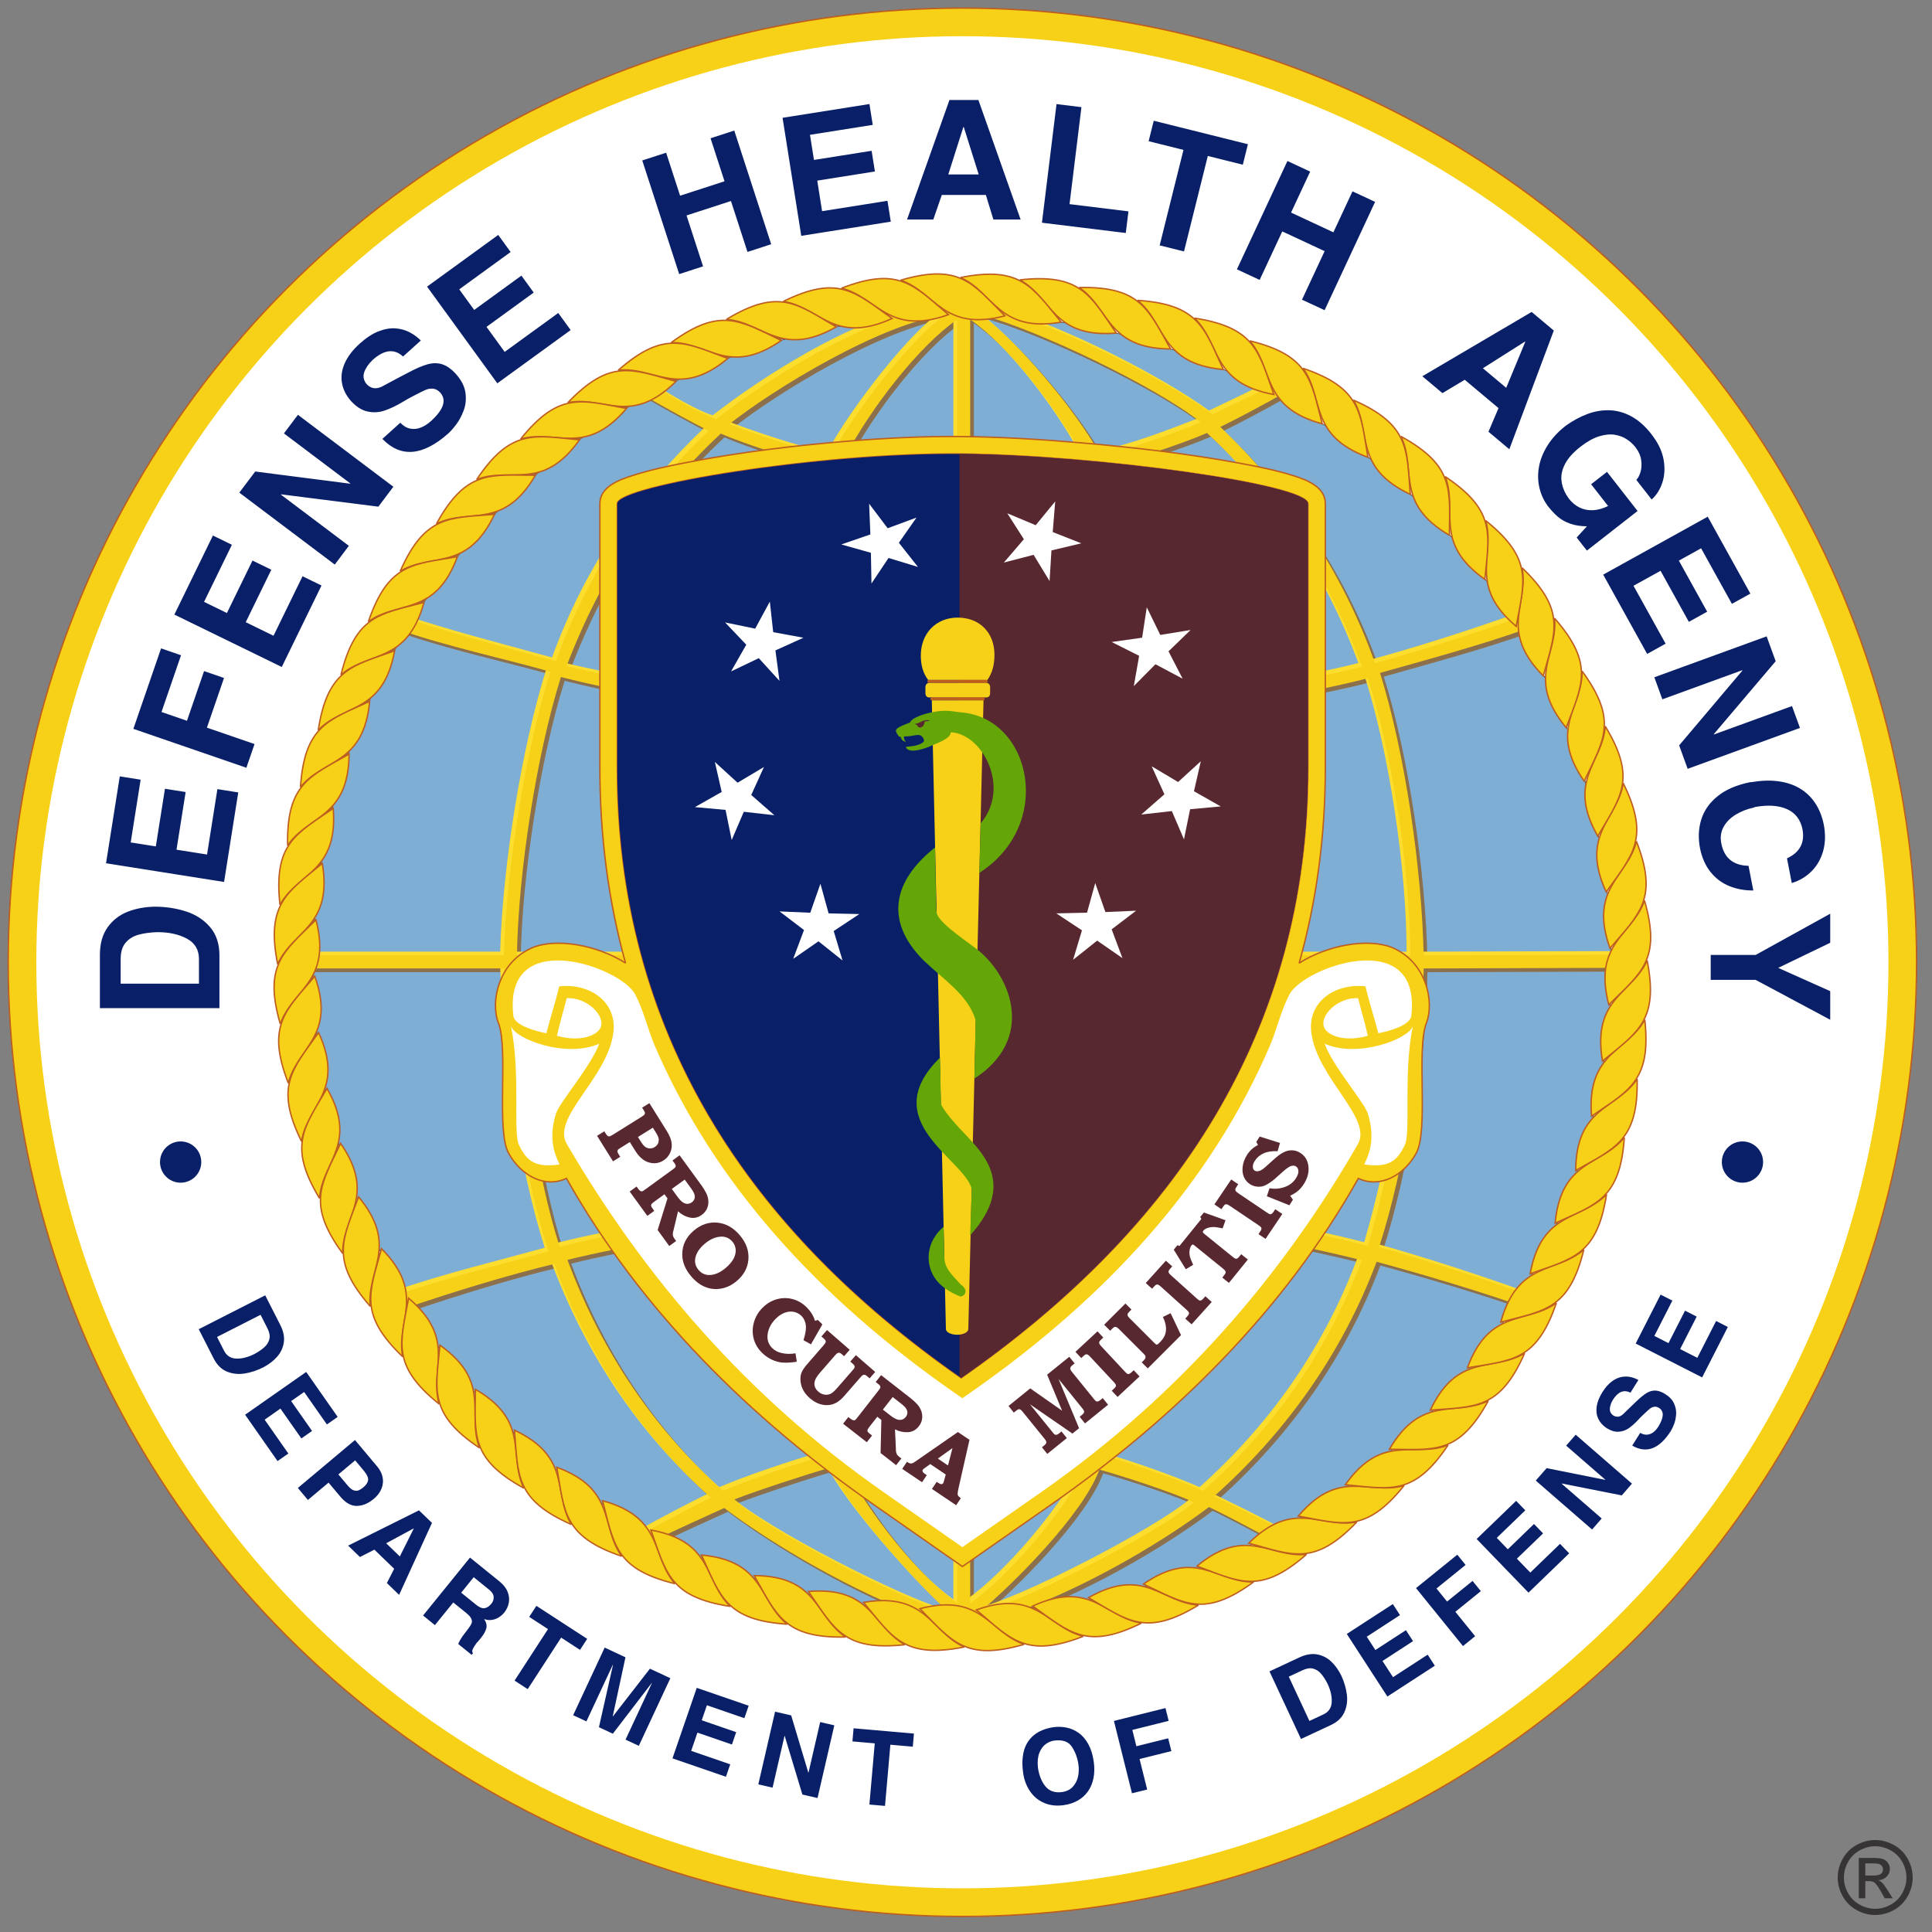 <?xml version="1.0" encoding="utf-8"?>
<!-- Generator: Adobe Illustrator 27.9.2, SVG Export Plug-In . SVG Version: 6.00 Build 0)  -->
<svg version="1.1" id="Layer_1" xmlns="http://www.w3.org/2000/svg" xmlns:xlink="http://www.w3.org/1999/xlink" x="0px" y="0px"
	 viewBox="0 0 1000 1000" style="enable-background:new 0 0 1000 1000;" xml:space="preserve">
<rect x="0" y="0" width="1000" height="1000" fill="#808080" stroke="none"/>
<style type="text/css">
	.st0{fill-rule:evenodd;clip-rule:evenodd;fill:#FFFFFF;stroke:#000000;stroke-width:0.216;stroke-miterlimit:2.613;}
	.st1{fill-rule:evenodd;clip-rule:evenodd;fill:#F7D117;stroke:#BE5E1F;stroke-width:0.72;stroke-miterlimit:2.613;}
	.st2{fill-rule:evenodd;clip-rule:evenodd;fill:#FFFFFF;}
	.st3{fill-rule:evenodd;clip-rule:evenodd;fill:#7EAED3;stroke:#000000;stroke-width:0.216;stroke-miterlimit:2.613;}
	.st4{fill-rule:evenodd;clip-rule:evenodd;fill:#96989A;}
	.st5{fill-rule:evenodd;clip-rule:evenodd;fill:#8C6F4B;}
	.st6{fill-rule:evenodd;clip-rule:evenodd;fill:#FDDD2E;}
	.st7{fill-rule:evenodd;clip-rule:evenodd;fill:#F7D117;}
	.st8{fill-rule:evenodd;clip-rule:evenodd;fill:#F7D117;stroke:#BE5E1F;stroke-width:0.729;stroke-miterlimit:2.613;}
	.st9{fill-rule:evenodd;clip-rule:evenodd;fill:#F7D117;stroke:#BE5E1F;stroke-width:0.729;stroke-miterlimit:2.613;}
	.st10{fill-rule:evenodd;clip-rule:evenodd;fill:#092068;}
	.st11{fill-rule:evenodd;clip-rule:evenodd;fill:#582831;}
	.st12{fill-rule:evenodd;clip-rule:evenodd;fill:#BE5E1F;}
	.st13{fill-rule:evenodd;clip-rule:evenodd;fill:#64A607;}
	.st14{fill:#373435;}
</style>
<g>
	<circle class="st0" cx="498.13" cy="498.07" r="493.88"/>
	<circle class="st1" cx="498.13" cy="498.07" r="493.88"/>
	<circle class="st2" cx="498.13" cy="498.07" r="479.33"/>
	
		<ellipse transform="matrix(0.707 -0.707 0.707 0.707 -206.809 498.337)" class="st3" cx="498.14" cy="498.81" rx="336.04" ry="336.04"/>
	<path class="st4" d="M501.02,156.03c-190.16,0-344.31,154.15-344.31,344.31c0,190.16,154.15,344.31,344.31,344.31
		s344.31-154.15,344.31-344.31C845.32,310.18,691.17,156.03,501.02,156.03L501.02,156.03z M334.65,795.63
		c-49.79-28.11-91.74-68.46-121.8-116.96c22.78-7.83,53.43-17.2,76.01-22.54c17.75,47.92,44.85,88.57,80.99,121
		C361.51,781.22,345.01,789.77,334.65,795.63L334.65,795.63z M208.66,671.74c-29.08-49.52-45.92-107.09-46.4-168.56h100.46
		c0.81,44.69,9.84,105.03,23.07,146.49C262.39,656.11,232.27,663.47,208.66,671.74L208.66,671.74z M162.28,496.41
		c0.73-61.4,17.79-118.86,47.05-168.26c23.57,8.25,54.46,14.92,77.43,21.44c-12.91,40.98-22.75,101.96-24.04,146.81H162.28
		L162.28,496.41z M212.98,322.13c29.9-48.17,71.55-88.28,120.95-116.34c9.36,5.56,27.1,15.24,34.79,19.09
		c-34.2,32.59-61.43,70.54-79.17,119.26C267.2,337.94,235.73,329.91,212.98,322.13L212.98,322.13z M341.36,201.69
		c40.77-21.82,86.53-35.54,135.12-39c-34.67,9.3-75.22,33.96-103.76,56.08C365.63,216.81,349.21,207.44,341.36,201.69L341.36,201.69
		z M519.53,162.32c50.67,2.74,98.38,16.63,140.73,39.24c-8.03,3.96-24.39,11.79-30.66,14.77
		C606.33,199.51,558.65,174.32,519.53,162.32L519.53,162.32z M666.86,205.19c49.63,27.94,91.5,68.04,121.59,116.25
		c-22.97,8.23-52.58,17.74-74.84,23.7c-17.42-49.05-45.62-89.59-80.15-122.18C641.34,219.15,657.41,210.6,666.86,205.19
		L666.86,205.19z M792.08,327.38c29.49,49.48,46.71,107.12,47.5,168.72l-100.77,0.31c-0.97-44.85-9.68-105.19-22.59-146.17
		C739.47,343.64,768.53,335.82,792.08,327.38L792.08,327.38z M839.61,502.87c-0.42,61.77-17.38,119.6-46.66,169.31
		c-23.61-8.54-53.99-18.33-77.2-24.76c13.39-41.46,22.43-99.38,23.07-144.23L839.61,502.87L839.61,502.87z M789.48,677.93
		c-29.96,48.63-71.88,89.1-121.64,117.35c-10.57-6-28.48-14.55-37.44-18.96c36.46-32.43,65.99-73.24,84.05-121.32
		C737.1,661.13,766.49,669.87,789.48,677.93L789.48,677.93z M660.72,799.21c-41.89,22.46-89.06,36.35-139.17,39.36
		c37.69-12.27,80.71-37.37,106.11-56.6C635.17,785.43,651.48,794.08,660.72,799.21L660.72,799.21z M478.48,838.45
		c-49.48-3.24-96.07-17.1-137.49-39.33c9.89-5.06,28.33-13.22,35.8-16.67C402.1,801.58,443.31,825.58,478.48,838.45L478.48,838.45z
		 M427.76,755.67c-13.71,3.87-37.75,11.94-51.63,17.91c-33.88-30.49-62.11-69.86-80.51-119.55c29.85-7.42,70.02-13.55,100.03-17.75
		C402.92,682.42,414.7,721.47,427.76,755.67L427.76,755.67z M497.3,746.8c-19.52,0.65-44.69,3.23-64.05,7.74
		c-13.87-33.07-23.39-73.25-29.85-120.35c29.36-3.55,64.53-5.49,93.9-5.81V746.8L497.3,746.8z M568.12,754.54
		c-19.2-4.52-44.85-7.1-64.05-7.74V628.22c29.36,0.32,65.02,2.26,94.38,5.65C591.84,681.13,582.32,721.63,568.12,754.54
		L568.12,754.54z M624.75,773.58c-13.39-5.97-36.14-13.87-49.69-17.75c13.07-34.2,22.91-74.05,30.33-120.35
		c30.01,2.9,71.47,11.29,101.32,18.71C688.15,704.04,659.12,742.76,624.75,773.58L624.75,773.58z M570.97,762.57
		c10.65,2.9,38.44,11.87,48.93,16.96c-18.39,15.65-88.56,51.96-111.15,56.96C525.69,822.46,562.42,785.97,570.97,762.57
		L570.97,762.57z M504.07,753.89c16.46,0.48,43.98,3.86,60.27,7.25c-12.91,24.52-40.1,56.32-60.27,70.67V753.89L504.07,753.89z
		 M438.73,760.19c16.46-3.55,41.95-5.65,58.56-6.29v77.76C476.81,817.14,451.64,785.03,438.73,760.19L438.73,760.19z M381.78,778.09
		c10.65-4.19,39.04-13.55,49.69-16.46c8.71,19.36,46.3,61.47,62.44,75.5C471.16,831.01,400.34,794.87,381.78,778.09L381.78,778.09z
		 M606.36,626.6c4.68-34.53,6.29-86.96,7.26-123.42h117.93c0.48,49.21-10.49,105.83-21.62,143.59
		C678.96,638.86,637.34,630.96,606.36,626.6L606.36,626.6z M504.07,620.31V503.18h104.87c-1.77,37.75-4.36,90.83-8.07,123.1
		C570.7,622.57,534.24,620.63,504.07,620.31L504.07,620.31z M400.98,626.28c-3.71-32.11-6.29-85.35-8.23-123.1H497.3v117.13
		C467.29,620.63,431.15,622.73,400.98,626.28L400.98,626.28z M291.6,647.25c-11.78-36.62-20.65-94.86-21.78-144.07h116.81
		c1.13,36.46,4.03,90.83,8.71,125.52C364.36,633.06,322.74,639.35,291.6,647.25L291.6,647.25z M427.76,244.08
		c-15.17,34.53-26.72,74.79-33.49,120.61c-29.04-4.19-70.05-10.9-99.09-18c17.42-45.82,44.01-87.12,79.82-120.35
		C388.24,232.14,414.53,240.21,427.76,244.08L427.76,244.08z M497.3,253.76v118.42c-30.33-0.32-66.47-2.26-96.8-6.13
		c6.78-46.79,20.17-87.12,34.36-120.03C454.54,250.54,477.62,253.12,497.3,253.76L497.3,253.76z M569.57,245.7
		c14.52,32.91,25.17,73.89,31.94,120.68c-30.33,3.87-67.11,5.81-97.45,6.13V253.76C523.76,253.12,549.89,250.21,569.57,245.7
		L569.57,245.7z M626.69,226.01c36.14,33.23,63.14,74.86,80.24,121c-29.04,7.42-69.42,13.28-98.46,17.48
		c-6.13-46.14-18.24-85.88-33.73-120.73C587.97,239.89,613.46,231.82,626.69,226.01L626.69,226.01z M571.38,237.24
		c-12.91-23.55-43.75-59.95-62.14-72.54c29.52,7.74,91.31,37.43,114.22,55.82C612.49,224.72,588.8,234.34,571.38,237.24
		L571.38,237.24z M504.07,246.66v-79.38c19.68,13.55,44.81,45.28,59.01,71.74C546.31,242.9,521.17,246.02,504.07,246.66
		L504.07,246.66z M439.22,238.6c14.2-26.78,38.72-57.76,58.08-71.31v79.38C480.52,246.02,456,242.47,439.22,238.6L439.22,238.6z
		 M379.41,221.47c22.26-17.75,78.2-52.08,112.08-56.6c-15.49,9.2-47.2,49.89-59.47,72.8C416.58,234.92,392.98,226.63,379.41,221.47
		L379.41,221.47z M609.42,371.37c30.33-4.19,70.18-10.65,100.51-18.39c12.91,40.01,21.94,100.51,21.94,143.43H613.94
		C614.26,459.95,613.3,405.9,609.42,371.37L609.42,371.37z M504.07,378.96c31.3-0.32,68.73-1.77,99.7-5.65
		c3.87,32.27,5.81,85.67,5.81,123.1H504.07V378.96L504.07,378.96z M399.69,372.99c31.3,4.2,66.63,5.65,97.61,5.97v117.45H392.11
		C392.11,458.98,395.82,405.58,399.69,372.99L399.69,372.99z M292.24,352.34c30.33,7.74,71.21,14.77,101.54,19.29
		c-3.87,34.53-7.81,88.32-7.49,124.78H269.5C270.14,453.49,279.66,392.35,292.24,352.34z"/>
	<path class="st5" d="M501.02,156.03c-190.16,0-344.31,154.15-344.31,344.31c0,190.16,154.15,344.31,344.31,344.31
		s344.31-154.15,344.31-344.31C845.32,310.18,691.17,156.03,501.02,156.03L501.02,156.03z M334.65,795.63
		c-49.79-28.11-91.74-68.46-121.8-116.96c22.78-7.83,53.43-17.2,76.01-22.54c17.75,47.92,44.85,88.57,80.99,121
		C361.51,781.22,345.01,789.77,334.65,795.63L334.65,795.63z M208.66,671.74c-29.08-49.52-45.92-107.09-46.4-168.56h100.46
		c0.81,44.69,9.84,105.03,23.07,146.49C262.39,656.11,232.27,663.47,208.66,671.74L208.66,671.74z M162.28,496.41
		c0.73-61.4,17.79-118.86,47.05-168.26c23.57,8.25,54.46,14.92,77.43,21.44c-12.91,40.98-22.75,101.96-24.04,146.81H162.28
		L162.28,496.41z M212.98,322.13c29.9-48.17,71.55-88.28,120.95-116.34c9.36,5.56,27.1,15.24,34.79,19.09
		c-34.2,32.59-61.43,70.54-79.17,119.26C267.2,337.94,235.73,329.91,212.98,322.13L212.98,322.13z M341.36,201.69
		c40.77-21.82,86.53-35.54,135.12-39c-34.67,9.3-75.22,33.96-103.76,56.08C365.63,216.81,349.21,207.44,341.36,201.69L341.36,201.69
		z M519.53,162.32c50.67,2.74,98.38,16.63,140.73,39.24c-8.03,3.96-24.39,11.79-30.66,14.77
		C606.33,199.51,558.65,174.32,519.53,162.32L519.53,162.32z M666.86,205.19c49.63,27.94,91.5,68.04,121.59,116.25
		c-22.97,8.23-52.58,17.74-74.84,23.7c-17.42-49.05-45.62-89.59-80.15-122.18C641.34,219.15,657.41,210.6,666.86,205.19
		L666.86,205.19z M792.08,327.38c29.49,49.48,46.71,107.12,47.5,168.72l-100.77,0.31c-0.97-44.85-9.68-105.19-22.59-146.17
		C739.47,343.64,768.53,335.82,792.08,327.38L792.08,327.38z M839.61,502.87c-0.42,61.77-17.38,119.6-46.66,169.31
		c-23.61-8.54-53.99-18.33-77.2-24.76c13.39-41.46,22.43-99.38,23.07-144.23L839.61,502.87L839.61,502.87z M789.48,677.93
		c-29.96,48.63-71.88,89.1-121.64,117.35c-10.57-6-28.48-14.55-37.44-18.96c36.46-32.43,65.99-73.24,84.05-121.32
		C737.1,661.13,766.49,669.87,789.48,677.93L789.48,677.93z M660.72,799.21c-41.89,22.46-89.06,36.35-139.17,39.36
		c37.69-12.27,80.71-37.37,106.11-56.6C635.17,785.43,651.48,794.08,660.72,799.21L660.72,799.21z M478.48,838.45
		c-49.48-3.24-96.07-17.1-137.49-39.33c9.89-5.06,28.33-13.22,35.8-16.67C402.1,801.58,443.31,825.58,478.48,838.45L478.48,838.45z
		 M427.76,755.67c-13.71,3.87-37.75,11.94-51.63,17.91c-33.88-30.49-62.11-69.86-80.51-119.55c29.85-7.42,70.02-13.55,100.03-17.75
		C402.92,682.42,414.7,721.47,427.76,755.67L427.76,755.67z M497.3,746.8c-19.52,0.65-44.69,3.23-64.05,7.74
		c-13.87-33.07-23.39-73.25-29.85-120.35c29.36-3.55,64.53-5.49,93.9-5.81V746.8L497.3,746.8z M568.12,754.54
		c-19.2-4.52-44.85-7.1-64.05-7.74V628.22c29.36,0.32,65.02,2.26,94.38,5.65C591.84,681.13,582.32,721.63,568.12,754.54
		L568.12,754.54z M624.75,773.58c-13.39-5.97-36.14-13.87-49.69-17.75c13.07-34.2,22.91-74.05,30.33-120.35
		c30.01,2.9,71.47,11.29,101.32,18.71C688.15,704.04,659.12,742.76,624.75,773.58L624.75,773.58z M570.97,762.57
		c10.65,2.9,38.44,11.87,48.93,16.96c-18.39,15.65-88.56,51.96-111.15,56.96C525.69,822.46,562.42,785.97,570.97,762.57
		L570.97,762.57z M504.07,753.89c16.46,0.48,43.98,3.86,60.27,7.25c-12.91,24.52-40.1,56.32-60.27,70.67V753.89L504.07,753.89z
		 M438.73,760.19c16.46-3.55,41.95-5.65,58.56-6.29v77.76C476.81,817.14,451.64,785.03,438.73,760.19L438.73,760.19z M381.78,778.09
		c10.65-4.19,39.04-13.55,49.69-16.46c8.71,19.36,46.3,61.47,62.44,75.5C471.16,831.01,400.34,794.87,381.78,778.09L381.78,778.09z
		 M606.36,626.6c4.68-34.53,6.29-86.96,7.26-123.42h117.93c0.48,49.21-10.49,105.83-21.62,143.59
		C678.96,638.86,637.34,630.96,606.36,626.6L606.36,626.6z M504.07,620.31V503.18h104.87c-1.77,37.75-4.36,90.83-8.07,123.1
		C570.7,622.57,534.24,620.63,504.07,620.31L504.07,620.31z M400.98,626.28c-3.71-32.11-6.29-85.35-8.23-123.1H497.3v117.13
		C467.29,620.63,431.15,622.73,400.98,626.28L400.98,626.28z M291.6,647.25c-11.78-36.62-20.65-94.86-21.78-144.07h116.81
		c1.13,36.46,4.03,90.83,8.71,125.52C364.36,633.06,322.74,639.35,291.6,647.25L291.6,647.25z M427.76,244.08
		c-15.17,34.53-26.72,74.79-33.49,120.61c-29.04-4.19-70.05-10.9-99.09-18c17.42-45.82,44.01-87.12,79.82-120.35
		C388.24,232.14,414.53,240.21,427.76,244.08L427.76,244.08z M497.3,253.76v118.42c-30.33-0.32-66.47-2.26-96.8-6.13
		c6.78-46.79,20.17-87.12,34.36-120.03C454.54,250.54,477.62,253.12,497.3,253.76L497.3,253.76z M569.57,245.7
		c14.52,32.91,25.17,73.89,31.94,120.68c-30.33,3.87-67.11,5.81-97.45,6.13V253.76C523.76,253.12,549.89,250.21,569.57,245.7
		L569.57,245.7z M626.69,226.01c36.14,33.23,63.14,74.86,80.24,121c-29.04,7.42-69.42,13.28-98.46,17.48
		c-6.13-46.14-18.24-85.88-33.73-120.73C587.97,239.89,613.46,231.82,626.69,226.01L626.69,226.01z M571.38,237.24
		c-12.91-23.55-43.75-59.95-62.14-72.54c29.52,7.74,91.31,37.43,114.22,55.82C612.49,224.72,588.8,234.34,571.38,237.24
		L571.38,237.24z M504.07,246.66v-79.38c19.68,13.55,44.81,45.28,59.01,71.74C546.31,242.9,521.17,246.02,504.07,246.66
		L504.07,246.66z M439.22,238.6c14.2-26.78,38.72-57.76,58.08-71.31v79.38C480.52,246.02,456,242.47,439.22,238.6L439.22,238.6z
		 M379.41,221.47c22.26-17.75,78.2-52.08,112.08-56.6c-15.49,9.2-47.2,49.89-59.47,72.8C416.58,234.92,392.98,226.63,379.41,221.47
		L379.41,221.47z M609.42,371.37c30.33-4.19,70.18-10.65,100.51-18.39c12.91,40.01,21.94,100.51,21.94,143.43H613.94
		C614.26,459.95,613.3,405.9,609.42,371.37L609.42,371.37z M504.07,378.96c31.3-0.32,68.73-1.77,99.7-5.65
		c3.87,32.27,5.81,85.67,5.81,123.1H504.07V378.96L504.07,378.96z M399.69,372.99c31.3,4.2,66.63,5.65,97.61,5.97v117.45H392.11
		C392.11,458.98,395.82,405.58,399.69,372.99L399.69,372.99z M292.24,352.34c30.33,7.74,71.21,14.77,101.54,19.29
		c-3.87,34.53-7.81,88.32-7.49,124.78H269.5C270.14,453.49,279.66,392.35,292.24,352.34z"/>
	<path class="st6" d="M497.19,152.2c-190.16,0-344.31,154.15-344.31,344.31s154.15,344.31,344.31,344.31
		s344.31-154.15,344.31-344.31S687.34,152.2,497.19,152.2L497.19,152.2z M330.82,791.8c-49.79-28.11-91.74-68.46-121.8-116.96
		c22.78-7.83,53.43-17.2,76.01-22.54c17.75,47.92,44.85,88.57,80.99,121C357.68,777.39,341.18,785.94,330.82,791.8L330.82,791.8z
		 M204.83,667.91c-29.08-49.52-45.92-107.09-46.4-168.56h100.46c0.81,44.69,9.84,105.03,23.07,146.49
		C258.56,652.28,228.44,659.64,204.83,667.91L204.83,667.91z M158.45,492.58c0.73-61.4,17.79-118.86,47.05-168.26
		c23.57,8.25,54.46,14.92,77.43,21.44c-12.91,40.98-22.75,101.96-24.04,146.81H158.45L158.45,492.58z M209.15,318.3
		c29.9-48.17,71.55-88.28,120.95-116.34c9.36,5.56,27.1,15.24,34.79,19.09c-34.2,32.59-61.43,70.54-79.17,119.26
		C263.37,334.11,231.9,326.08,209.15,318.3L209.15,318.3z M337.53,197.86c40.77-21.82,86.53-35.54,135.12-39
		c-34.67,9.3-75.22,33.96-103.76,56.08C361.8,212.98,345.38,203.61,337.53,197.86L337.53,197.86z M515.7,158.49
		c50.67,2.74,98.38,16.63,140.73,39.24c-8.03,3.96-24.39,11.79-30.66,14.77C602.5,195.68,554.82,170.49,515.7,158.49L515.7,158.49z
		 M663.03,201.36c49.63,27.94,91.5,68.04,121.59,116.25c-22.97,8.23-52.58,17.74-74.84,23.7c-17.42-49.05-45.62-89.59-80.15-122.18
		C637.51,215.32,653.58,206.77,663.03,201.36L663.03,201.36z M788.25,323.55c29.49,49.48,46.71,107.12,47.5,168.72l-100.77,0.31
		c-0.97-44.85-9.68-105.19-22.59-146.17C735.64,339.81,764.7,331.99,788.25,323.55L788.25,323.55z M835.78,499.04
		c-0.42,61.77-17.38,119.6-46.66,169.31c-23.61-8.54-53.99-18.33-77.2-24.76c13.39-41.46,22.43-99.38,23.07-144.23L835.78,499.04
		L835.78,499.04z M785.65,674.1c-29.96,48.63-71.88,89.1-121.64,117.35c-10.57-6-28.48-14.55-37.44-18.96
		c36.46-32.43,65.99-73.24,84.05-121.32C733.27,657.3,762.66,666.04,785.65,674.1L785.65,674.1z M656.89,795.38
		c-41.89,22.46-89.06,36.35-139.17,39.36c37.69-12.27,80.71-37.37,106.11-56.6C631.34,781.6,647.65,790.25,656.89,795.38
		L656.89,795.38z M474.65,834.62c-49.48-3.24-96.07-17.1-137.49-39.33c9.89-5.06,28.33-13.22,35.8-16.67
		C398.27,797.75,439.48,821.75,474.65,834.62L474.65,834.62z M423.93,751.84c-13.71,3.87-37.75,11.94-51.63,17.91
		c-33.88-30.49-62.11-69.86-80.51-119.55c29.85-7.42,70.02-13.55,100.03-17.75C399.09,678.59,410.87,717.64,423.93,751.84
		L423.93,751.84z M493.47,742.97c-19.52,0.65-44.69,3.23-64.05,7.74c-13.87-33.07-23.39-73.25-29.85-120.35
		c29.36-3.55,64.53-5.49,93.9-5.81V742.97L493.47,742.97z M564.29,750.71c-19.2-4.52-44.85-7.1-64.05-7.74V624.39
		c29.36,0.32,65.02,2.26,94.38,5.65C588.01,677.3,578.49,717.8,564.29,750.71L564.29,750.71z M620.92,769.75
		c-13.39-5.97-36.14-13.87-49.69-17.75c13.07-34.2,22.91-74.05,30.33-120.35c30.01,2.9,71.47,11.29,101.32,18.72
		C684.33,700.21,655.29,738.93,620.92,769.75L620.92,769.75z M567.14,758.74c10.65,2.9,38.44,11.87,48.93,16.96
		c-18.39,15.65-88.56,51.96-111.15,56.96C521.86,818.63,558.59,782.14,567.14,758.74L567.14,758.74z M500.24,750.06
		c16.46,0.48,43.98,3.86,60.27,7.25c-12.91,24.52-40.1,56.32-60.27,70.67V750.06L500.24,750.06z M434.9,756.36
		c16.46-3.55,41.95-5.65,58.56-6.29v77.76C472.98,813.31,447.81,781.2,434.9,756.36L434.9,756.36z M377.95,774.26
		c10.65-4.19,39.04-13.55,49.69-16.46c8.71,19.36,46.3,61.47,62.44,75.5C467.33,827.18,396.51,791.04,377.95,774.26L377.95,774.26z
		 M602.53,622.77c4.68-34.53,6.29-86.96,7.26-123.42h117.93c0.48,49.21-10.49,105.83-21.62,143.59
		C675.13,635.03,633.51,627.13,602.53,622.77L602.53,622.77z M500.24,616.48V499.35h104.87c-1.77,37.75-4.36,90.83-8.07,123.1
		C566.87,618.74,530.41,616.8,500.24,616.48L500.24,616.48z M397.15,622.45c-3.71-32.11-6.29-85.35-8.23-123.1h104.54v117.13
		C463.46,616.8,427.32,618.9,397.15,622.45L397.15,622.45z M287.77,643.42c-11.78-36.62-20.65-94.86-21.78-144.07h116.81
		c1.13,36.46,4.03,90.83,8.71,125.52C360.53,629.23,318.91,635.52,287.77,643.42L287.77,643.42z M423.93,240.25
		c-15.17,34.52-26.72,74.79-33.49,120.61c-29.04-4.19-70.05-10.9-99.09-18c17.42-45.82,44.01-87.12,79.82-120.35
		C384.41,228.31,410.7,236.38,423.93,240.25L423.93,240.25z M493.47,249.93v118.42c-30.33-0.32-66.47-2.26-96.8-6.13
		c6.78-46.79,20.17-87.12,34.36-120.03C450.71,246.71,473.79,249.29,493.47,249.93L493.47,249.93z M565.74,241.87
		c14.52,32.91,25.17,73.89,31.94,120.68c-30.33,3.87-67.11,5.81-97.45,6.13V249.93C519.93,249.29,546.06,246.38,565.74,241.87
		L565.74,241.87z M622.86,222.18c36.14,33.23,63.14,74.86,80.24,121c-29.04,7.42-69.42,13.28-98.46,17.48
		c-6.13-46.14-18.24-85.88-33.73-120.73C584.14,236.06,609.63,227.99,622.86,222.18L622.86,222.18z M567.55,233.41
		c-12.91-23.55-43.75-59.95-62.14-72.54c29.52,7.74,91.31,37.43,114.22,55.82C608.66,220.89,584.97,230.51,567.55,233.41
		L567.55,233.41z M500.24,242.83v-79.38c19.68,13.55,44.81,45.28,59.01,71.74C542.48,239.07,517.35,242.19,500.24,242.83
		L500.24,242.83z M435.39,234.77c14.2-26.78,38.72-57.76,58.08-71.31v79.38C476.69,242.19,452.17,238.64,435.39,234.77
		L435.39,234.77z M375.58,217.64c22.26-17.75,78.2-52.08,112.08-56.6c-15.49,9.2-47.2,49.89-59.47,72.8
		C412.75,231.09,389.15,222.8,375.58,217.64L375.58,217.64z M605.59,367.54c30.33-4.19,70.18-10.65,100.51-18.39
		c12.91,40.01,21.94,100.51,21.94,143.43H610.11C610.43,456.12,609.47,402.07,605.59,367.54L605.59,367.54z M500.24,375.13
		c31.3-0.32,68.73-1.77,99.7-5.65c3.87,32.27,5.81,85.67,5.81,123.1H500.24V375.13L500.24,375.13z M395.86,369.16
		c31.3,4.2,66.63,5.65,97.61,5.97v117.45H388.28C388.28,455.15,391.99,401.75,395.86,369.16L395.86,369.16z M288.41,348.51
		c30.33,7.74,71.21,14.77,101.54,19.29c-3.87,34.53-7.81,88.32-7.49,124.78H265.67C266.31,449.66,275.83,388.52,288.41,348.51z"/>
	<path class="st7" d="M499.1,154.12c-190.16,0-344.31,154.15-344.31,344.31S308.95,842.73,499.1,842.73s344.31-154.15,344.31-344.31
		S689.26,154.12,499.1,154.12L499.1,154.12z M332.73,793.71c-49.79-28.11-91.74-68.46-121.8-116.96
		c22.78-7.83,53.43-17.2,76.01-22.54c17.75,47.92,44.85,88.57,80.99,121C359.6,779.31,343.1,787.86,332.73,793.71L332.73,793.71z
		 M206.75,669.82c-29.08-49.52-45.92-107.09-46.4-168.56H260.8c0.81,44.69,9.84,105.03,23.07,146.49
		C260.48,654.2,230.36,661.55,206.75,669.82L206.75,669.82z M160.37,494.49c0.73-61.4,17.79-118.86,47.05-168.26
		c23.57,8.25,54.46,14.92,77.43,21.44c-12.91,40.98-22.75,101.96-24.04,146.81H160.37L160.37,494.49z M211.06,320.22
		c29.9-48.17,71.55-88.28,120.95-116.34c9.36,5.56,27.1,15.24,34.79,19.09c-34.2,32.59-61.43,70.54-79.17,119.26
		C265.29,336.02,233.82,328,211.06,320.22L211.06,320.22z M339.45,199.78c40.77-21.82,86.53-35.54,135.12-39
		c-34.67,9.3-75.22,33.96-103.76,56.08C363.71,214.89,347.29,205.53,339.45,199.78L339.45,199.78z M517.61,160.4
		c50.67,2.74,98.38,16.63,140.73,39.24c-8.03,3.96-24.39,11.79-30.66,14.77C604.41,197.59,556.73,172.41,517.61,160.4L517.61,160.4z
		 M664.94,203.27c49.63,27.94,91.5,68.04,121.59,116.25c-22.97,8.23-52.58,17.74-74.84,23.7c-17.42-49.05-45.62-89.59-80.15-122.18
		C639.43,217.24,655.5,208.69,664.94,203.27L664.94,203.27z M790.16,325.46c29.49,49.48,46.71,107.12,47.5,168.72l-100.77,0.31
		c-0.97-44.85-9.68-105.19-22.59-146.17C737.56,341.73,766.61,333.91,790.16,325.46L790.16,325.46z M837.69,500.95
		c-0.42,61.77-17.38,119.6-46.66,169.31c-23.61-8.54-53.99-18.33-77.2-24.76c13.39-41.46,22.43-99.38,23.07-144.23L837.69,500.95
		L837.69,500.95z M787.57,676.02c-29.96,48.63-71.88,89.1-121.64,117.35c-10.57-6-28.48-14.55-37.44-18.96
		c36.46-32.43,65.99-73.24,84.05-121.32C735.19,659.22,764.58,667.96,787.57,676.02L787.57,676.02z M658.8,797.29
		c-41.89,22.46-89.06,36.35-139.17,39.36c37.69-12.27,80.71-37.37,106.11-56.6C633.25,783.52,649.57,792.16,658.8,797.29
		L658.8,797.29z M476.56,836.54c-49.48-3.24-96.07-17.1-137.49-39.33c9.89-5.06,28.33-13.22,35.8-16.67
		C400.18,799.67,441.4,823.67,476.56,836.54L476.56,836.54z M425.85,753.75c-13.71,3.87-37.75,11.94-51.63,17.91
		c-33.88-30.49-62.11-69.86-80.51-119.55c29.85-7.42,70.02-13.55,100.03-17.75C401,680.51,412.78,719.55,425.85,753.75
		L425.85,753.75z M495.38,744.88c-19.52,0.65-44.69,3.23-64.05,7.74c-13.87-33.07-23.39-73.25-29.85-120.35
		c29.36-3.55,64.53-5.49,93.9-5.81V744.88L495.38,744.88z M566.21,752.63c-19.2-4.52-44.85-7.1-64.05-7.74V626.3
		c29.36,0.32,65.02,2.26,94.38,5.65C589.92,679.22,580.41,719.71,566.21,752.63L566.21,752.63z M622.84,771.66
		c-13.39-5.97-36.14-13.87-49.69-17.75c13.07-34.2,22.91-74.05,30.33-120.35c30.01,2.9,71.47,11.29,101.32,18.71
		C686.24,702.13,657.2,740.85,622.84,771.66L622.84,771.66z M569.05,760.66c10.65,2.9,38.44,11.87,48.93,16.96
		c-18.39,15.65-88.56,51.96-111.15,56.96C523.78,820.55,560.5,784.05,569.05,760.66L569.05,760.66z M502.16,751.98
		c16.46,0.48,43.98,3.86,60.27,7.25c-12.91,24.52-40.1,56.32-60.27,70.67V751.98L502.16,751.98z M436.82,758.27
		c16.46-3.55,41.95-5.65,58.56-6.29v77.76C474.89,815.22,449.73,783.12,436.82,758.27L436.82,758.27z M379.87,776.18
		c10.65-4.19,39.04-13.55,49.69-16.46c8.71,19.36,46.3,61.47,62.44,75.5C469.25,829.1,398.42,792.96,379.87,776.18L379.87,776.18z
		 M604.44,624.69c4.68-34.53,6.29-86.96,7.26-123.42h117.93c0.48,49.21-10.49,105.83-21.62,143.59
		C677.04,636.95,635.42,629.04,604.44,624.69L604.44,624.69z M502.16,618.4V501.27h104.87c-1.77,37.75-4.36,90.83-8.07,123.1
		C568.79,620.65,532.33,618.72,502.16,618.4L502.16,618.4z M399.07,624.37c-3.71-32.11-6.29-85.35-8.23-123.1h104.54V618.4
		C465.38,618.72,429.24,620.82,399.07,624.37L399.07,624.37z M289.68,645.34c-11.78-36.62-20.65-94.86-21.78-144.07h116.81
		c1.13,36.46,4.03,90.83,8.71,125.52C362.44,631.14,320.82,637.43,289.68,645.34L289.68,645.34z M425.85,242.17
		c-15.17,34.53-26.72,74.79-33.49,120.61c-29.04-4.19-70.05-10.9-99.09-18c17.42-45.82,44.01-87.12,79.82-120.35
		C386.32,230.23,412.62,238.29,425.85,242.17L425.85,242.17z M495.38,251.85v118.42c-30.33-0.32-66.47-2.26-96.8-6.13
		c6.78-46.79,20.17-87.12,34.36-120.03C452.63,248.62,475.7,251.2,495.38,251.85L495.38,251.85z M567.66,243.78
		c14.52,32.91,25.17,73.89,31.94,120.68c-30.33,3.87-67.11,5.81-97.45,6.13V251.85C521.84,251.2,547.98,248.3,567.66,243.78
		L567.66,243.78z M624.77,224.1c36.14,33.23,63.14,74.86,80.24,121c-29.04,7.42-69.42,13.28-98.46,17.48
		c-6.13-46.14-18.24-85.88-33.73-120.73C586.05,237.97,611.54,229.91,624.77,224.1L624.77,224.1z M569.46,235.33
		c-12.91-23.55-43.75-59.95-62.14-72.54c29.52,7.74,91.31,37.43,114.22,55.82C610.58,222.81,586.89,232.42,569.46,235.33
		L569.46,235.33z M502.16,244.75v-79.38c19.68,13.55,44.81,45.28,59.01,71.74C544.39,240.98,519.26,244.1,502.16,244.75
		L502.16,244.75z M437.3,236.68c14.2-26.78,38.72-57.76,58.08-71.31v79.38C478.6,244.1,454.08,240.55,437.3,236.68L437.3,236.68z
		 M377.5,219.55c22.26-17.75,78.2-52.08,112.08-56.6c-15.49,9.2-47.2,49.89-59.47,72.8C414.67,233.01,391.07,224.71,377.5,219.55
		L377.5,219.55z M607.51,369.46c30.33-4.19,70.18-10.65,100.51-18.39c12.91,40.01,21.94,100.51,21.94,143.43H612.03
		C612.35,458.03,611.38,403.98,607.51,369.46L607.51,369.46z M502.16,377.04c31.3-0.32,68.73-1.77,99.7-5.65
		c3.87,32.27,5.81,85.67,5.81,123.1H502.16V377.04L502.16,377.04z M397.78,371.07c31.3,4.2,66.63,5.65,97.61,5.97v117.45H390.19
		C390.19,457.06,393.9,403.66,397.78,371.07L397.78,371.07z M290.33,350.42c30.33,7.74,71.21,14.77,101.54,19.29
		c-3.87,34.53-7.81,88.32-7.49,124.78H267.58C268.23,451.58,277.74,390.43,290.33,350.42z"/>
	<g>
		<path class="st8" d="M466.17,145.02c17.98,6.23,21.9,26.83,53.94,18.47C503.64,146.83,496.85,136.11,466.17,145.02z"/>
		<path class="st9" d="M435.56,149.17c18.45,4.64,24.15,24.82,55.35,13.7C473.05,147.72,465.35,137.63,435.56,149.17z"/>
		<path class="st9" d="M405.43,156.01c18.78,3.02,26.22,22.62,56.33,8.83C442.64,151.29,434.09,141.91,405.43,156.01z"/>
		<path class="st8" d="M375.97,165.32c18.98,1.37,28.09,20.25,56.88,3.88C412.63,157.38,403.3,148.78,375.97,165.32z"/>
		<path class="st8" d="M347.4,177.32c19.02-0.29,29.75,17.72,57.01-1.09C383.23,166.21,373.18,158.46,347.4,177.32z"/>
		<path class="st8" d="M320.02,191.61c18.93-1.95,31.18,15.06,56.69-6.06C354.75,177.41,344.06,170.57,320.02,191.61z"/>
		<path class="st8" d="M293.95,208.38c18.68-3.59,32.38,12.29,55.95-10.97C327.31,191.21,316.06,185.32,293.95,208.38z"/>
		<path class="st8" d="M269.49,227.23c18.3-5.2,33.32,9.42,54.78-15.81C301.22,207.22,289.51,202.34,269.49,227.23z"/>
		<path class="st9" d="M246.74,248.17c17.78-6.78,34.02,6.48,53.2-20.52C276.61,225.47,264.52,221.62,246.74,248.17z"/>
		<path class="st8" d="M225.92,271.09c17.12-8.3,34.45,3.49,51.2-25.08C253.7,245.87,241.32,243.1,225.92,271.09z"/>
		<path class="st8" d="M207.13,295.68c16.33-9.76,34.63,0.47,48.82-29.45C232.61,268.15,220.03,266.46,207.13,295.68z"/>
		<path class="st9" d="M190.68,321.76c15.42-11.15,34.54-2.55,46.07-33.59C213.66,292.1,200.98,291.52,190.68,321.76z"/>
		<path class="st9" d="M176.48,349.3c14.39-12.45,34.18-5.55,42.97-37.48C196.78,317.76,184.1,318.28,176.48,349.3z"/>
		<path class="st9" d="M164.72,377.92c13.25-13.66,33.57-8.51,39.54-41.08C182.2,344.73,169.61,346.35,164.72,377.92z"/>
		<path class="st8" d="M155.52,407.4c12.01-14.76,32.7-11.4,35.81-44.37C170.04,372.81,157.64,375.52,155.52,407.4z"/>
		<path class="st8" d="M148.88,437.63c10.67-15.75,31.58-14.21,31.8-47.32C160.33,401.91,148.22,405.7,148.88,437.63z"/>
		<path class="st8" d="M144.91,468.32c9.26-16.62,30.22-16.9,27.56-49.91C153.2,431.74,141.46,436.56,144.91,468.32z"/>
		<path class="st8" d="M143.71,499.05c7.78-17.36,28.64-19.47,23.1-52.13C148.78,461.88,137.51,467.72,143.71,499.05z"/>
		<path class="st8" d="M145.08,530.03c6.23-17.98,26.83-21.9,18.47-53.94C146.89,492.56,136.17,499.36,145.08,530.03z"/>
		<path class="st8" d="M149.23,560.64c4.64-18.45,24.82-24.15,13.7-55.35C147.78,523.16,137.69,530.86,149.23,560.64z"/>
		<path class="st8" d="M156.07,590.78c3.02-18.78,22.62-26.22,8.83-56.33C151.35,553.56,141.97,562.11,156.07,590.78z"/>
		<path class="st8" d="M165.38,620.23c1.37-18.98,20.25-28.09,3.88-56.88C157.44,583.57,148.84,592.91,165.38,620.23z"/>
		<path class="st8" d="M177.38,648.8c-0.29-19.02,17.72-29.75-1.09-57.01C166.27,612.97,158.52,623.02,177.38,648.8z"/>
		<path class="st8" d="M191.66,676.18c-1.95-18.93,15.06-31.18-6.06-56.69C177.47,641.45,170.63,652.14,191.66,676.18z"/>
		<path class="st8" d="M208.44,702.25c-3.59-18.68,12.29-32.38-10.97-55.95C191.27,668.89,185.38,680.14,208.44,702.25z"/>
		<path class="st8" d="M227.29,726.71c-5.2-18.3,9.42-33.33-15.81-54.78C207.28,694.98,202.4,706.69,227.29,726.71z"/>
		<path class="st8" d="M248.22,749.46c-6.78-17.78,6.48-34.02-20.52-53.2C225.53,719.59,221.68,731.68,248.22,749.46z"/>
		<path class="st8" d="M271.15,770.28c-8.3-17.12,3.49-34.45-25.08-51.2C245.93,742.5,243.15,754.89,271.15,770.28z"/>
		<path class="st9" d="M295.74,789.07c-9.76-16.33,0.47-34.63-29.45-48.82C268.21,763.6,266.52,776.17,295.74,789.07z"/>
		<path class="st9" d="M321.81,805.52c-11.15-15.42-2.55-34.54-33.59-46.07C292.16,782.54,291.58,795.22,321.81,805.52z"/>
		<path class="st9" d="M349.36,819.73c-12.45-14.39-5.55-34.18-37.48-42.97C317.82,799.42,318.34,812.1,349.36,819.73z"/>
		<path class="st9" d="M377.98,831.48c-13.66-13.25-8.51-33.57-41.08-39.54C344.79,814,346.41,826.59,377.98,831.48z"/>
		<path class="st8" d="M407.45,840.68c-14.76-12.01-11.4-32.7-44.37-35.81C372.87,826.16,375.58,838.56,407.45,840.68z"/>
		<path class="st9" d="M437.69,847.32c-15.75-10.67-14.21-31.58-47.32-31.8C401.97,835.87,405.75,847.99,437.69,847.32z"/>
		<path class="st9" d="M468.38,851.29c-16.62-9.26-16.9-30.22-49.91-27.56C431.8,843,436.62,854.74,468.38,851.29z"/>
		<path class="st8" d="M499.11,852.49c-17.36-7.78-19.47-28.64-52.13-23.1C461.94,847.42,467.77,858.69,499.11,852.49z"/>
		<path class="st8" d="M530.09,851.12c-17.98-6.23-21.9-26.83-53.94-18.47C492.62,849.31,499.41,860.03,530.09,851.12z"/>
		<path class="st8" d="M560.7,846.97c-18.45-4.64-24.15-24.82-55.35-13.7C523.22,848.43,530.92,858.52,560.7,846.97z"/>
		<path class="st8" d="M590.83,840.13c-18.78-3.02-26.22-22.62-56.33-8.83C553.62,844.85,562.17,854.23,590.83,840.13z"/>
		<path class="st8" d="M620.29,830.82c-18.98-1.37-28.09-20.25-56.88-3.88C583.63,838.77,592.97,847.37,620.29,830.82z"/>
		<path class="st8" d="M648.86,818.82c-19.02,0.29-29.75-17.72-57.01,1.09C613.03,829.93,623.08,837.68,648.86,818.82z"/>
		<path class="st8" d="M676.24,804.54c-18.93,1.95-31.18-15.06-56.69,6.06C641.51,818.73,652.2,825.58,676.24,804.54z"/>
		<path class="st8" d="M702.31,787.77c-18.68,3.59-32.38-12.29-55.95,10.97C668.95,804.93,680.2,810.82,702.31,787.77z"/>
		<path class="st8" d="M726.77,768.91c-18.3,5.2-33.33-9.42-54.78,15.81C695.04,788.92,706.75,793.81,726.77,768.91z"/>
		<path class="st8" d="M749.52,747.98c-17.78,6.78-34.02-6.48-53.2,20.52C719.65,770.67,731.74,774.52,749.52,747.98z"/>
		<path class="st8" d="M770.34,725.06c-17.12,8.3-34.45-3.49-51.2,25.08C742.56,750.27,754.95,753.05,770.34,725.06z"/>
		<path class="st9" d="M789.13,700.46c-16.33,9.76-34.63-0.47-48.82,29.45C763.66,728,776.23,729.68,789.13,700.46z"/>
		<path class="st8" d="M805.58,674.39c-15.42,11.15-34.54,2.55-46.07,33.59C782.6,704.04,795.28,704.63,805.58,674.39z"/>
		<path class="st9" d="M819.78,646.84c-14.39,12.45-34.18,5.55-42.97,37.48C799.48,678.38,812.16,677.86,819.78,646.84z"/>
		<path class="st9" d="M831.54,618.22c-13.25,13.66-33.57,8.51-39.54,41.08C814.06,651.42,826.65,649.79,831.54,618.22z"/>
		<path class="st8" d="M840.74,588.75c-12.01,14.76-32.7,11.4-35.81,44.37C826.22,623.34,838.62,620.62,840.74,588.75z"/>
		<path class="st9" d="M847.38,558.51c-10.67,15.75-31.58,14.21-31.8,47.32C835.93,594.23,848.05,590.45,847.38,558.51z"/>
		<path class="st8" d="M851.35,527.82c-9.26,16.62-30.22,16.9-27.56,49.91C843.06,564.41,854.8,559.58,851.35,527.82z"/>
		<path class="st8" d="M852.55,497.09c-7.78,17.36-28.64,19.47-23.1,52.13C847.48,534.26,858.75,528.43,852.55,497.09z"/>
		<path class="st8" d="M851.18,466.11c-6.23,17.98-26.83,21.9-18.47,53.94C849.37,503.58,860.09,496.79,851.18,466.11z"/>
		<path class="st9" d="M847.03,435.5c-4.64,18.45-24.82,24.15-13.7,55.35C848.49,472.99,858.58,465.29,847.03,435.5z"/>
		<path class="st9" d="M840.19,405.37c-3.02,18.78-22.62,26.22-8.82,56.33C844.91,442.58,854.29,434.03,840.19,405.37z"/>
		<path class="st9" d="M830.88,375.91c-1.37,18.98-20.25,28.09-3.88,56.88C838.83,412.57,847.42,403.24,830.88,375.91z"/>
		<path class="st8" d="M818.88,347.34c0.29,19.02-17.72,29.75,1.09,57.01C829.99,383.17,837.74,373.12,818.88,347.34z"/>
		<path class="st8" d="M804.6,319.97c1.95,18.93-15.06,31.18,6.06,56.69C818.79,354.69,825.63,344,804.6,319.97z"/>
		<path class="st8" d="M787.82,293.89c3.59,18.68-12.29,32.38,10.97,55.95C804.99,327.25,810.88,316.01,787.82,293.89z"/>
		<path class="st9" d="M768.97,269.43c5.2,18.3-9.42,33.32,15.81,54.78C788.98,301.16,793.87,289.45,768.97,269.43z"/>
		<path class="st9" d="M748.04,246.69c6.78,17.78-6.48,34.02,20.52,53.2C770.73,276.55,774.58,264.46,748.04,246.69z"/>
		<path class="st8" d="M725.12,225.86c8.3,17.12-3.49,34.45,25.08,51.2C750.33,253.64,753.11,241.26,725.12,225.86z"/>
		<path class="st8" d="M700.52,207.07c9.76,16.33-0.47,34.63,29.45,48.82C728.05,232.55,729.74,219.97,700.52,207.07z"/>
		<path class="st8" d="M674.45,190.63c11.15,15.42,2.55,34.54,33.59,46.07C704.1,213.6,704.68,200.92,674.45,190.63z"/>
		<path class="st8" d="M646.9,176.42c12.45,14.39,5.55,34.18,37.48,42.97C678.44,196.72,677.92,184.04,646.9,176.42z"/>
		<path class="st9" d="M618.28,164.66c13.66,13.25,8.51,33.57,41.08,39.54C651.47,182.14,649.85,169.55,618.28,164.66z"/>
		<path class="st8" d="M588.81,155.46c14.76,12.01,11.4,32.7,44.37,35.81C623.39,169.98,620.68,157.58,588.81,155.46z"/>
		<path class="st8" d="M558.57,148.82c15.75,10.67,14.21,31.58,47.32,31.8C594.29,160.27,590.51,148.16,558.57,148.82z"/>
		<path class="st8" d="M527.88,144.85c16.62,9.26,16.9,30.22,49.91,27.56C564.46,153.14,559.64,141.4,527.88,144.85z"/>
		<path class="st8" d="M497.15,143.65c17.36,7.78,19.47,28.64,52.13,23.1C534.32,148.72,528.49,137.45,497.15,143.65z"/>
	</g>
	<g>
		<path class="st10" d="M113.58,494.52v27.29H51.71v-27.55c0-5.81,1.33-10.57,4-14.3c2.67-3.71,6.14-6.4,10.4-8.06
			c4.27-1.66,8.93-2.52,14-2.6c5.71,0,11.08,0.82,16.15,2.45c5.06,1.62,9.22,4.33,12.46,8.1
			C111.96,483.63,113.58,488.52,113.58,494.52L113.58,494.52z M102.98,509.16v-12.75c0-4.8-2.08-8.32-6.24-10.57
			c-4.16-2.24-9.25-3.36-15.27-3.36c-3.74,0.13-7,0.56-9.74,1.32c-2.75,0.75-4.98,2.12-6.7,4.13c-1.71,2.01-2.57,4.83-2.57,8.47
			v12.75H102.98L102.98,509.16z M115.98,456.5l-61.1-9.68L62,401.85l10.79,1.71l-5.14,32.48l13,2.06l4.73-29.84l10.71,1.7
			l-4.73,29.84l15.81,2.5l5.36-33.85l10.79,1.71L115.98,456.5L115.98,456.5z M127.52,397.39l-58.49-20.14l14.34-41.65l10.33,3.56
			l-10.11,29.37l13.18,4.54l8.85-25.71l10.33,3.56l-8.85,25.71l24.65,8.49L127.52,397.39L127.52,397.39z M145.84,345.23l20.57-42.17
			l-9.82-4.79l-15.02,30.8l-14.38-7.02l13.24-27.16l-9.74-4.75l-13.24,27.16l-11.83-5.77l14.41-29.55l-9.82-4.79l-19.96,40.92
			L145.84,345.23L145.84,345.23z M173.28,292.22l-49.41-37.23l8.24-10.94l49.11,6.31l0.1-0.14l-34.36-25.89l7.25-9.62l49.4,37.23
			l-7.77,10.31l-50.35-6.38l-0.1,0.14l35.18,26.51L173.28,292.22L173.28,292.22z M197.92,227.17c9.48,9.82,20.8,8.92,34.02-2.73
			c1.24-1.11,2.61-2.66,4.12-4.64c1.51-1.96,2.81-4.38,3.9-7.22c1.09-2.86,1.41-5.94,0.96-9.26c-0.44-3.31-2.09-6.57-4.95-9.74
			c-2.33-2.59-4.68-4.26-7.04-5.01c-2.37-0.76-4.92-0.76-7.66,0c-2.73,0.76-6.15,2.24-10.23,4.43c-1.19,0.59-3.02,1.56-5.49,2.88
			c-2.49,1.33-5.14,2.76-7.97,4.26c-3.11,1.45-5.75,0.97-7.92-1.44c-1.49-1.92-1.86-3.94-1.12-6.09c0.75-2.14,2.2-4.24,4.33-6.29
			c5.97-5.37,11.22-5.97,15.74-1.78l9.21-8.29c-1.65-1.66-3.55-3.06-5.73-4.22c-2.18-1.16-4.61-1.85-7.31-2.06
			c-2.68-0.21-5.61,0.28-8.75,1.49c-3.16,1.2-6.42,3.33-9.78,6.35c-3.62,3.26-6.21,6.62-7.76,10.07c-1.56,3.45-2.06,6.84-1.52,10.17
			c0.55,3.33,2.04,6.42,4.5,9.3c2.73,3.04,5.6,4.91,8.59,5.6c3,0.7,5.97,0.57,8.93-0.42c2.96-0.98,6.27-2.56,9.93-4.77
			c1.2-0.77,2.97-1.76,5.33-2.97c2.85-1.48,4.86-2.49,6.08-3c1.2-0.52,2.48-0.72,3.84-0.6c1.35,0.11,2.62,0.83,3.8,2.14
			c3.28,3.86,1.6,8.77-5.03,14.73c-1.63,1.47-3.35,2.56-5.15,3.26c-1.8,0.72-3.62,0.89-5.47,0.53c-1.83-0.36-3.55-1.37-5.13-3.04
			L197.92,227.17L197.92,227.17z M257.41,198.41l-36.36-50.05l36.83-26.76l6.42,8.84l-26.6,19.33l7.74,10.65l24.44-17.76l6.37,8.77
			l-24.44,17.76l9.41,12.95l27.73-20.14l6.42,8.84L257.41,198.41L257.41,198.41z M351.55,141.88l-19.12-58.83l12.36-4.01l7.23,22.26
			l22.99-7.47l-7.23-22.26l12.27-3.99l19.12,58.83l-12.27,3.99l-8.56-26.35l-22.99,7.47l8.56,26.35L351.55,141.88L351.55,141.88z
			 M414.73,122.07l-9.68-61.1l44.97-7.12l1.71,10.79l-32.48,5.14l2.06,13l29.84-4.73l1.7,10.71l-29.84,4.73l2.5,15.81l33.85-5.36
			l1.71,10.79L414.73,122.07L414.73,122.07z M469.49,113.62l21.94-61.86h14.99l21.85,61.86h-14.1l-3.89-12.72h-22.81l-4.39,12.72
			H469.49L469.49,113.62z M498.65,65.71l-7.82,24.59h15.74l-7.74-24.59H498.65L498.65,65.71z M539.31,115.28l7.54-61.4l12.9,1.58
			l-6.16,50.2l30.49,3.74l-1.38,11.2L539.31,115.28L539.31,115.28z M600.24,127.01l12.32-49.42l-18.03-4.5l2.64-10.6l48.75,12.16
			l-2.64,10.6l-18.12-4.52l-12.32,49.42L600.24,127.01L600.24,127.01z M640.22,139.4l11.77,5.49l11.71-25.11L685.62,130
			l-11.71,25.11l11.7,5.45l26.14-56.07l-11.7-5.45l-9.89,21.21l-21.91-10.22l9.89-21.21l-11.77-5.49L640.22,139.4L640.22,139.4z
			 M736.2,194.75l56.57-33.29l11.48,9.63l-23.02,61.44l-10.8-9.06l5.2-12.24l-17.48-14.66l-11.54,6.92L736.2,194.75L736.2,194.75z
			 M789.34,176.79l-21.79,13.82l12.06,10.12l9.88-23.82L789.34,176.79L789.34,176.79z M810.47,220.33
			c-3.94,3.08-7.09,6.46-9.4,10.12c-2.32,3.67-3.81,7.38-4.49,11.14c-0.67,3.75-0.6,7.38,0.22,10.88c0.82,3.49,2.26,6.64,4.34,9.44
			c1.77,2.27,3.53,4.14,5.27,5.62c1.75,1.47,3.84,2.66,6.3,3.52c2.45,0.87,5.33,1.33,8.68,1.37l-5.32,5.79l5.3,6.78l26.24-20.5
			l-15.83-20.26l-8.22,6.42l8.79,11.26c-2.83,1.37-5.5,2.09-8.01,2.18c-2.52,0.08-4.81-0.41-6.88-1.45
			c-2.08-1.05-3.88-2.57-5.42-4.54c-0.32-0.41-0.74-1.04-1.3-1.94c-1.49-2.53-2.34-5.14-2.57-7.82c-0.21-2.67,0.44-5.47,2-8.39
			c1.54-2.92,4.17-5.82,7.86-8.71c3.39-2.65,6.58-4.43,9.59-5.38c3.02-0.94,5.72-1.21,8.14-0.83c2.42,0.4,4.5,1.18,6.26,2.35
			c1.76,1.16,3.24,2.51,4.44,4.05c1.65,2.11,2.66,4.33,2.99,6.64c0.35,2.31,0.23,4.39-0.32,6.23c-0.56,1.84-1.29,3.21-2.18,4.08
			l7.95,10.17c2.49-2.26,4.34-5.16,5.51-8.71c1.18-3.57,1.41-7.42,0.73-11.58c-0.7-4.15-2.42-8.1-5.17-11.88
			c-0.16-0.2-0.38-0.51-0.65-0.9c-0.29-0.39-0.49-0.67-0.63-0.85c-3.21-4.11-6.67-7.16-10.34-9.14c-3.68-1.98-7.44-3.03-11.28-3.14
			c-3.84-0.11-7.63,0.52-11.41,1.93C817.86,215.7,814.15,217.71,810.47,220.33L810.47,220.33z M829.81,297.43l54.11-29.99
			l22.07,39.82l-9.56,5.3l-15.94-28.76l-11.51,6.38l14.65,26.43l-9.48,5.26l-14.65-26.43l-14,7.76l16.62,29.97l-9.56,5.3
			L829.81,297.43L829.81,297.43z M856.28,350.55l4.15,11.41l41.4-15.07l0.06,0.16l-32.77,38.76l4.41,12.13l58.13-21.16l-4.12-11.32
			l-40.43,14.71l-0.06-0.16l32.04-37.76l-4.68-12.87L856.28,350.55L856.28,350.55z M907.7,404.68c4.85-0.77,9.32-0.83,13.4-0.2
			c4.09,0.62,7.68,1.88,10.78,3.78c3.1,1.91,5.68,4.42,7.73,7.54c2.06,3.14,3.51,6.77,4.36,10.93c0.95,4.91,0.86,9.46-0.28,13.64
			c-1.16,4.18-3.16,7.71-6.02,10.58c-2.87,2.88-6.29,4.92-10.25,6.1l-2.48-12.77c6.58-3.03,9.27-8,8.06-14.88
			c-0.99-5.08-3.66-8.61-8.01-10.57c-4.36-1.97-9.93-2.33-16.75-1.1c-0.1,0.14-0.26,0.23-0.49,0.27c-3.45,0.74-6.56,1.95-9.33,3.64
			c-2.77,1.68-4.86,3.78-6.28,6.33c-1.42,2.54-1.82,5.39-1.2,8.55c1.47,7.56,6.17,11.44,14.09,11.62l2.48,12.77
			c-4.48,0.02-8.61-0.72-12.39-2.27c-3.79-1.53-7.02-3.92-9.67-7.19c-2.65-3.27-4.48-7.35-5.5-12.28
			c-1.04-5.36-0.82-10.39,0.65-15.06c1.47-4.68,4.31-8.71,8.55-12.09c4.22-3.38,9.81-5.76,16.74-7.17
			C906.42,404.87,907.02,404.81,907.7,404.68L907.7,404.68z M885.45,494.26h23.32l38.55-21.32v15.04l-26.93,12.99l26.93,12.05v14.81
			l-38.63-20.66h-23.23V494.26z"/>
		<path class="st10" d="M110.6,703.16l-7.73-15.17l34.4-17.53l7.8,15.32c1.65,3.23,2.25,6.25,1.83,9.08
			c-0.43,2.82-1.6,5.29-3.5,7.43c-1.9,2.14-4.25,3.93-7.05,5.41c-3.17,1.62-6.4,2.69-9.67,3.21c-3.27,0.53-6.35,0.2-9.22-0.97
			C114.58,708.75,112.3,706.49,110.6,703.16L110.6,703.16z M112.34,692.01l3.61,7.09c1.36,2.67,3.51,4.04,6.46,4.11
			c2.95,0.07,6.09-0.75,9.44-2.46c2.04-1.13,3.73-2.29,5.04-3.49c1.32-1.19,2.17-2.59,2.55-4.19c0.38-1.6,0.06-3.41-0.97-5.44
			l-3.61-7.09L112.34,692.01L112.34,692.01z M126.87,732.26l16.79,23.99l5.59-3.91l-12.27-17.52l8.18-5.73l10.82,15.45l5.54-3.88
			L150.7,725.2l6.73-4.71l11.77,16.81l5.59-3.91l-16.3-23.27L126.87,732.26L126.87,732.26z M154.17,770.17l29.57-24.82l11.46,13.66
			c1.22,1.45,2.06,2.94,2.54,4.48c0.48,1.53,0.6,3.03,0.39,4.51c-0.21,1.47-0.72,2.88-1.51,4.2c-0.8,1.31-1.84,2.51-3.13,3.59
			c-2.81,2.36-5.71,3.58-8.71,3.67c-2.99,0.09-5.88-1.52-8.67-4.85l-6.05-7.2l-10.69,8.97L154.17,770.17L154.17,770.17z
			 M175.14,763.16l4.83,5.75c1.12,1.34,2.16,2.16,3.12,2.48c0.96,0.31,1.83,0.31,2.59-0.01c0.76-0.32,1.57-0.85,2.42-1.56
			c1.43-1.2,2.25-2.43,2.43-3.7c0.19-1.27-0.63-2.99-2.46-5.18l-4.25-5.06L175.14,763.16L175.14,763.16z M180.19,800.01l36.67-18.26
			l6.73,6.5l-17.01,37.24l-6.33-6.11l3.77-7.39l-10.24-9.89l-7.48,3.81L180.19,800.01L180.19,800.01z M214.05,791.14l-14.17,7.65
			l7.07,6.83l7.19-14.4L214.05,791.14L214.05,791.14z M218.98,836.19l6.13,4.97l9.5-11.73l6.69,5.42c1.38,1.12,2.27,2.12,2.64,3
			c0.37,0.88,0.43,1.66,0.16,2.35c-0.27,0.69-0.8,1.56-1.58,2.61c-0.66,0.88-1.36,1.8-2.1,2.75c-0.74,0.96-1.38,1.88-1.94,2.78
			c-0.55,0.9-0.99,1.76-1.29,2.59l6.93,5.61l0.68-0.83c-0.44-0.59-0.49-1.29-0.12-2.11c0.37-0.82,1.06-1.92,2.08-3.29
			c0.32-0.28,0.72-0.72,1.19-1.3l1.02-1.26c1.42-1.75,2.33-3.38,2.73-4.88c0.4-1.5,0.04-3.11-1.09-4.84
			c1.26,0.45,2.52,0.6,3.81,0.45c1.28-0.15,2.5-0.57,3.65-1.27c1.15-0.7,2.17-1.59,3.06-2.69c1.14-1.48,1.88-3.12,2.23-4.93
			c0.36-1.82,0.15-3.7-0.61-5.64c-0.76-1.94-2.17-3.75-4.24-5.42l-15.23-12.33L218.98,836.19L218.98,836.19z M238.71,824.37
			l6.48-8.01l7.98,6.46c1.52,1.23,2.3,2.49,2.36,3.77c0.05,1.29-0.35,2.46-1.21,3.51c-1.06,1.31-2.23,2.08-3.47,2.28
			c-1.25,0.2-2.69-0.37-4.33-1.7L238.71,824.37L238.71,824.37z M266.34,869.88l17.31-26.66l-9.73-6.32l3.71-5.72l26.3,17.08
			l-3.71,5.72l-9.77-6.35l-17.31,26.66L266.34,869.88L266.34,869.88z M296.66,887.78l6.87,3.2l13.62-29.21l0.14-0.04L310.01,894
			l7.2,3.36l20.09-26.19l0.14-0.04l-13.66,29.3l6.87,3.2l16.32-34.99l-10.57-4.93l-19.14,24.66l-0.1-0.05l6.58-30.51l-10.76-5.02
			L296.66,887.78L296.66,887.78z M348.07,910.12l12.57-36.5l26.87,9.25l-2.22,6.45l-19.4-6.68l-2.67,7.77l17.83,6.14l-2.2,6.4
			L361,896.8l-3.25,9.44l20.22,6.96l-2.22,6.45L348.07,910.12L348.07,910.12z M392.5,923.58l8.68-37.62l8.33,1.92l8.87,29.6
			l0.1,0.02l6.04-26.16l7.32,1.69l-8.68,37.62l-7.85-1.81l-9.15-30.33l-0.1-0.02l-6.18,26.79L392.5,923.58L392.5,923.58z
			 M450,934.03l2.77-31.67l-11.55-1.01l0.59-6.79l31.24,2.73l-0.59,6.79l-11.61-1.02l-2.77,31.67L450,934.03L450,934.03z
			 M529.74,918.72l-0.19-1.37c-0.58-4.09-0.44-7.77,0.41-11.04c0.85-3.26,2.54-5.96,5.06-8.09c2.51-2.13,5.88-3.54,10.12-4.21
			c2.35-0.33,4.66-0.27,6.92,0.2c2.26,0.46,4.36,1.38,6.3,2.77c1.94,1.39,3.59,3.33,4.96,5.81c1.37,2.47,2.3,5.49,2.8,9.03
			c0.44,3.11,0.39,5.95-0.13,8.55c-0.52,2.59-1.48,4.87-2.85,6.83c-1.38,1.96-3.13,3.55-5.27,4.75c-2.13,1.21-4.56,2.01-7.28,2.39
			c-3.68,0.52-6.99,0.16-9.93-1.06c-2.94-1.22-5.34-3.11-7.2-5.67C531.61,925.06,530.37,922.09,529.74,918.72L529.74,918.72z
			 M537.2,914.69c0.58,4.14,1.88,7.44,3.89,9.9c2.01,2.46,4.86,3.46,8.54,2.99c2.43-0.34,4.33-1.28,5.71-2.82
			c1.38-1.53,2.26-3.32,2.67-5.35c0.41-2.03,0.47-4.03,0.2-5.99c-0.48-3.45-1.61-6.53-3.37-9.26c-1.77-2.72-4.83-3.8-9.18-3.24
			c-1.56,0.22-3.03,0.83-4.41,1.83c-1.39,1-2.48,2.51-3.28,4.51C537.18,909.26,536.92,911.74,537.2,914.69L537.2,914.69z
			 M585.91,928.21l-9.34-37.46l26.68-6.65l1.65,6.62l-18.81,4.69l2.1,8.44l16.46-4.1l1.65,6.62l-16.46,4.1l3.94,15.79L585.91,928.21
			L585.91,928.21z M688.83,892.9l-15.43,7.2l-16.32-34.99l15.58-7.27c3.28-1.53,6.33-2.03,9.14-1.51c2.8,0.53,5.24,1.78,7.3,3.75
			c2.07,1.98,3.78,4.39,5.16,7.23c1.5,3.23,2.46,6.49,2.87,9.78c0.42,3.29-0.02,6.36-1.3,9.18
			C694.55,889.11,692.22,891.32,688.83,892.9L688.83,892.9z M677.75,890.76l7.21-3.36c2.72-1.27,4.16-3.37,4.33-6.32
			c0.17-2.94-0.54-6.12-2.13-9.52c-1.06-2.08-2.16-3.81-3.31-5.16c-1.15-1.36-2.51-2.26-4.1-2.7c-1.59-0.44-3.41-0.18-5.47,0.78
			l-7.21,3.36L677.75,890.76L677.75,890.76z M718.11,878.12l24.56-15.95l-3.71-5.72l-17.94,11.65l-5.44-8.38l15.81-10.27l-3.68-5.67
			l-15.81,10.27l-4.47-6.89l17.21-11.18l-3.71-5.72l-23.83,15.47L718.11,878.12L718.11,878.12z M757.23,852l-24.3-30l21.37-17.3
			l4.29,5.3l-15.06,12.2l5.47,6.76l13.19-10.68l4.29,5.3l-13.19,10.68l10.24,12.64L757.23,852L757.23,852z M791.15,824.35
			l21.06-20.34l-4.74-4.91l-15.39,14.86l-6.94-7.18l13.56-13.1l-4.7-4.87l-13.56,13.1l-5.71-5.91l14.76-14.25l-4.74-4.91
			l-20.44,19.74L791.15,824.35L791.15,824.35z M824.06,791.68l-29.14-25.33l5.61-6.45l30.3,6.06l0.07-0.08l-20.26-17.61l4.93-5.67
			l29.14,25.33l-5.28,6.08l-31.07-6.16l-0.07,0.08l20.75,18.04L824.06,791.68L824.06,791.68z M844.83,748.24
			c7.37,4.26,14.01,1.77,19.94-7.49c0.55-0.88,1.11-2.04,1.68-3.49c0.57-1.44,0.93-3.11,1.1-5c0.16-1.9-0.18-3.8-1.02-5.72
			c-0.83-1.91-2.39-3.58-4.65-4.99c-1.84-1.15-3.54-1.75-5.08-1.79c-1.55-0.05-3.08,0.39-4.59,1.32c-1.51,0.93-3.3,2.4-5.38,4.42
			c-0.61,0.56-1.54,1.45-2.8,2.67c-1.26,1.23-2.61,2.54-4.05,3.93c-1.62,1.41-3.28,1.57-5,0.5c-1.23-0.89-1.8-2.04-1.72-3.46
			c0.08-1.42,0.59-2.92,1.52-4.52c2.66-4.25,5.7-5.51,9.14-3.78l4.1-6.56c-1.28-0.71-2.65-1.23-4.16-1.55
			c-1.51-0.32-3.09-0.31-4.74,0.02c-1.64,0.33-3.32,1.14-4.99,2.4c-1.69,1.27-3.28,3.1-4.77,5.49c-1.61,2.58-2.59,5.04-2.92,7.38
			c-0.34,2.34-0.06,4.46,0.84,6.36c0.9,1.9,2.33,3.5,4.3,4.81c2.16,1.35,4.21,1.98,6.12,1.88c1.92-0.1,3.68-0.69,5.28-1.78
			c1.6-1.1,3.32-2.61,5.13-4.57c0.59-0.67,1.48-1.57,2.69-2.7c1.45-1.38,2.49-2.33,3.13-2.85c0.63-0.51,1.36-0.86,2.2-1.02
			c0.83-0.17,1.71,0.05,2.65,0.63c2.63,1.75,2.47,4.98-0.48,9.7c-0.73,1.16-1.57,2.11-2.53,2.84c-0.96,0.74-2.02,1.15-3.19,1.26
			c-1.16,0.1-2.37-0.21-3.6-0.94L844.83,748.24L844.83,748.24z M881.03,712.94l-34.4-17.53l12.9-25.32l6.08,3.1l-9.32,18.28
			l7.32,3.73l8.56-16.8l6.03,3.07l-8.56,16.8l8.9,4.53l9.71-19.06l6.08,3.1L881.03,712.94z"/>
		<circle class="st10" cx="93.5" cy="601.48" r="10.68"/>
		<circle class="st10" cx="901.9" cy="601.48" r="10.68"/>
	</g>
	<path class="st1" d="M340.81,522.1c-0.31-0.9-0.64-1.8-0.97-2.7c-13.27-37.26-20.33-77.85-20.33-122.14V260.72
		c0-9.15,104.76-26.44,177.78-25.74c70.68,0.68,179.66,15.84,179.66,25.74v136.53c0,137.15-69.11,238.9-179.45,315.92
		C423.64,661.62,368.92,599,340.81,522.1L340.81,522.1z M323.77,498.47c-14.36-9.19-35.94-13.27-48.53-7.8
		c-17.17,7.45-21.56,27.81-17.25,38.85c5.28,13.51-1.27,55.55,5.28,67.4c6.44,11.65,18.81,18.25,29.93,13
		c38.62,68.59,94.98,124.15,159.53,169.21l35.45,24.75l9.96,6.95l9.96-6.95l35.45-24.75c64.54-45.06,120.91-100.63,159.53-169.21
		c11.12,5.25,23.49-1.35,29.93-13c6.55-11.84,0-53.89,5.28-67.4c4.31-11.05-0.07-31.4-17.25-38.85
		c-12.61-5.47-34.24-1.37-48.59,7.84c8.85-31.49,13.54-65.18,13.54-101.26V260.72c0-8.72-9.54-12.28-16.4-14.47
		c-8.91-2.84-18.59-4.77-27.79-6.47c-26.94-4.97-54.8-8.2-82.08-10.56c-20.68-1.79-41.57-3.07-62.33-3.27
		c-18.92-0.18-37.97,0.75-56.83,2.26c-28.19,2.25-57.02,5.75-84.8,11.11c-9.48,1.83-19.4,3.91-28.59,6.89
		c-6.84,2.21-16.67,5.76-16.67,14.51v136.53C310.48,433.31,315.06,466.99,323.77,498.47z"/>
	<path class="st10" d="M497.28,234.98c70.68,0.68,179.66,15.84,179.66,25.74v136.53c0,137.15-69.11,238.9-179.45,315.92
		c-110.34-77.02-177.98-178.76-177.98-315.92V260.72C319.51,251.57,424.26,234.27,497.28,234.98z"/>
	<path class="st11" d="M497.28,234.98c70.68,0.68,179.66,15.84,179.66,25.74v136.53c0,137.15-69.11,238.89-179.45,315.92
		c-0.29-0.2-0.57-0.4-0.85-0.6V234.97L497.28,234.98z"/>
	<path class="st12" d="M510.48,353.48c0.42,0,0.76-0.36,0.76-0.8c0-0.44-0.34-0.8-0.76-0.8h-29.71c-0.42,0-0.76,0.36-0.76,0.8
		c0,0.44,0.34,0.8,0.76,0.8H510.48z"/>
	<path class="st7" d="M510.95,352.06c2.71-3.57,3.78-8.17,3.78-13.2c0-11.34-7.63-19.19-19.04-19.19c-11.3,0-19.08,8.28-19.08,19.62
		c0,4.98,1.15,9.21,3.82,12.68c0.1-0.05,0.21-0.08,0.33-0.08h29.71C510.66,351.89,510.82,351.96,510.95,352.06z"/>
	<path class="st7" d="M482.26,360.98l0,0.1l0.04,0h26.63c0.06,0,0.12,0.01,0.17,0.02l0-0.11h1.47c1.15,0,1.91-0.87,1.91-2.17v-3.18
		c0-1.12-0.71-2.1-1.79-2.17c-0.07,0.02-0.14,0.03-0.22,0.03h-29.71c-0.05,0-0.1-0.01-0.14-0.01c-0.98,0.16-1.62,1.09-1.62,2.15
		v3.18c0,1.31,0.76,2.17,1.91,2.17H482.26z"/>
	<path class="st12" d="M508.93,362.5c0.42,0,0.75-0.34,0.75-0.77c0-0.43-0.34-0.77-0.75-0.77h-26.63c-0.42,0-0.75,0.35-0.75,0.77
		c0,0.43,0.34,0.77,0.75,0.77H508.93z"/>
	<path class="st7" d="M482.3,362.51l7.3,325.39c0.04,1.82,2.92,2.99,5.99,2.96c2.82-0.02,5.56-1.18,5.61-3l7.87-325.37
		c-0.04,0.01-0.09,0.01-0.13,0.01H482.3L482.3,362.51z"/>
	<path class="st13" d="M485.28,473.76c2.77,5.54,17.1,14.83,21.36,18.35c17.07,14.12,29,45.83-2.3,66.18l0.62-28.41
		c-0.03-0.12,0.13-1.43-0.11-2.21c-3.81-12.61-16.48-20.65-26.97-30.72c-20.15-20.37-15.68-41.03,6.09-58.3l0.59,31.12
		C484.73,471.13,484.64,472.47,485.28,473.76L485.28,473.76z M486.53,547.46c-33.57,32.87,12.93,52.6,16.42,68l-0.79,23.95
		c21.13-23.5,10.26-38.68-0.79-50.4c-6.13-6.5-11.59-12.2-14.31-17.38L486.53,547.46L486.53,547.46z M488.74,649.95
		c-0.05,1.46,0.22,4.28,1.79,6.87c1.92,3.17,5.08,6.08,6.8,8.1c3.94,2.69,2.46,5.73-0.14,6.18c-4.03-1.49-8.51-4.06-11.5-7.3
		c-3.15-3.41-4.71-7.55-4.99-11.5c-0.43-6.07,1.94-12.38,7.7-17.31L488.74,649.95L488.74,649.95z M506.91,451.8
		c39.16-25.27,26.7-80.25-9.52-83.09c-2.26-0.18-4.59-0.7-6.66-0.78c-7.65-0.44-19.15,3.24-19.67,6.04
		c-6.62,2.49-8.25,3.41-6.87,5.53c0.82,1.35,0.98,2.01,2.04,1.9c0.36,1.79,1.34,2.15,2.68,2.69c-1.16-1.61-1.25-2.42-0.8-2.96
		c5.19,0.33,8.03-2.53,9.91,1.27c0.47,1.01,0.23,1.61-0.41,1.91c-1.43,1.09-3.43,1.82-8.79,2.28c0.9,2.51,4.92,2.65,11.73,0.05
		c6.59-2.78,11.47-4.62,11.55-7.58c16.26,0.52,31.24,28.39,15.55,47.05l-0.04,0.05L506.91,451.8z"/>
	<path class="st11" d="M481.32,373.12c-1.54,0.31-1.38-0.07-2.83,0.44c0.26,2.27-2.71,4.41-3.76,1.84
		c-0.14-0.34-1.63-0.68-1.09-0.86C475.43,374.98,478.4,371.62,481.32,373.12z"/>
	<path class="st2" d="M293.38,592.14c40.12,68.59,92.73,130.46,164.04,180.25l38.97,27.21l1.73,1.21l1.73-1.21l38.97-27.21
		c71.32-49.79,124.42-111.37,164.04-180.25c7.66-13.32-21.07-34.08-24.12-57.58c-2.1-16.21,12.57-25.82,28.03-24.02
		c2.26,9.6,4.42,15.47,6.64,24.28c5.02-0.97,16.49-3.93,17.08-9.06c5.4-46.82-55.46-25.43-63.06-11.07
		c-4.43,8.38-6.38,17.81-10.08,26.45c-30.68,71.5-84.6,130.49-154.72,179.43l-4.53,3.16l-4.53-3.16
		c-70.11-48.94-124.04-107.93-154.72-179.43c-3.7-8.63-5.65-18.07-10.08-26.45c-7.59-14.36-68.46-35.75-63.06,11.07
		c0.59,5.14,12.06,8.1,17.08,9.06c2.22-8.81,4.38-14.68,6.64-24.28c15.47-1.8,30.14,7.81,28.03,24.02
		C314.46,558.06,285.3,578.32,293.38,592.14z"/>
	<path class="st2" d="M310.12,540.23c-17.04,7.53-43.1-2.24-45.64-9.03c5.03,24.14,1.01,54.77,4.09,61.32
		c4.36,9.25,9.1,11.79,21.08,10.21c-1.93-4.06-6.28-12.78-1.77-26.61C289.74,570.43,306.16,551.5,310.12,540.23z"/>
	<path class="st2" d="M685.64,540.23c17.04,7.53,43.1-2.24,45.64-9.03c-5.03,24.14-1.01,54.77-4.09,61.32
		c-4.36,9.25-9.1,11.79-21.08,10.21c1.93-4.06,6.28-12.78,1.77-26.61C706.02,570.43,689.61,551.5,685.64,540.23z"/>
	<path class="st2" d="M702.95,516.64c2.13,8.58,3.29,11.74,5.03,19.49c-12.44,3.5-21.1-0.34-22.68-4.49
		C683.01,525.6,692.5,516.1,702.95,516.64z"/>
	<path class="st2" d="M293.31,516.64c-2.13,8.58-3.29,11.74-5.03,19.49c12.44,3.5,21.1-0.34,22.68-4.49
		C313.25,525.6,303.76,516.1,293.31,516.64z"/>
	<path class="st11" d="M336.12,570.99l8.94,14.31c1.13,1.82,1.89,3.44,2.27,4.86c0.38,1.43,0.46,2.81,0.25,4.14
		c-0.21,1.33-0.68,2.55-1.43,3.66c-0.73,1.11-1.67,2.02-2.83,2.74c-2.31,1.45-4.81,1.77-7.49,0.97c-2.68-0.81-5-2.78-6.95-5.91
		l-2.89-4.63l-5.08,3.17c-0.63,0.39-1,0.69-1.11,0.89c-0.18,0.27-0.25,0.56-0.22,0.87c0.04,0.31,0.23,0.75,0.59,1.32l0.86,1.38
		l-3.74,2.34l-8.25-13.2l3.74-2.34l0.57,0.91c0.51,0.81,0.9,1.31,1.17,1.5c0.28,0.18,0.59,0.26,0.91,0.22
		c0.33-0.04,0.89-0.31,1.68-0.8l14.9-9.31c0.83-0.52,1.35-0.91,1.54-1.19c0.2-0.26,0.3-0.55,0.27-0.86
		c-0.01-0.3-0.22-0.77-0.63-1.41l-0.82-1.31L336.12,570.99L336.12,570.99z M337.92,583.69l-7.71,4.82l1.45,2.32
		c0.88,1.41,1.68,2.36,2.38,2.84c0.71,0.48,1.49,0.73,2.34,0.76c0.86,0.03,1.7-0.22,2.53-0.74c1.25-0.78,1.94-1.87,2.06-3.29
		c0.1-1.06-0.29-2.29-1.17-3.68L337.92,583.69L337.92,583.69z M351.76,597.98l-3.68,2.67l0.7,0.97l0.4,0.51
		c0.28,0.39,0.46,0.78,0.54,1.17c0.08,0.26,0.03,0.53-0.14,0.8c-0.17,0.27-0.54,0.61-1.11,1.02l-14.55,10.57
		c-0.78,0.57-1.26,0.87-1.46,0.92c-0.35,0.07-0.68,0.02-1-0.15c-0.32-0.16-0.69-0.54-1.13-1.15l-0.84-1.16l-3.57,2.59l9.15,12.59
		l3.57-2.59l-0.86-1.18c-0.48-0.66-0.74-1.13-0.77-1.44c-0.04-0.3,0.03-0.59,0.19-0.86c0.17-0.27,0.7-0.73,1.58-1.37l5.15-3.74
		l1.56,2.15l-5.1,16.36l6.01,8.27l3.57-2.59l-0.8-1.11c-0.37-0.51-0.61-0.94-0.74-1.28c-0.11-0.34-0.17-0.73-0.18-1.16
		c0-0.43,0.08-0.98,0.25-1.62l0.12-0.42l2.33-9.8c1.75,1.64,3.75,2.72,5.99,3.24c2.24,0.51,4.34,0.05,6.3-1.37
		c1.21-0.88,2.1-1.94,2.67-3.19c0.58-1.24,0.82-2.58,0.74-4.02c-0.09-1.43-0.47-2.83-1.17-4.17c-0.7-1.35-1.42-2.53-2.16-3.56
		L351.76,597.98L351.76,597.98z M354.4,610.55l3.09,4.25c1.07,1.47,1.72,2.62,1.95,3.43c0.23,0.81,0.24,1.58,0.01,2.28
		c-0.23,0.7-0.69,1.3-1.36,1.79c-0.74,0.54-1.51,0.81-2.3,0.81c-0.79-0.01-1.59-0.27-2.41-0.82c-0.82-0.54-1.78-1.57-2.87-3.07
		l-2.78-3.83L354.4,610.55L354.4,610.55z M383,639.45c3.26,3.89,4.71,8.01,4.38,12.39c-0.34,4.38-2.36,8.12-6.06,11.22
		c-2.49,2.09-5.15,3.39-8,3.9c-2.85,0.52-5.61,0.25-8.28-0.82c-2.67-1.05-5.15-2.95-7.44-5.69c-3.03-3.62-4.52-7.41-4.47-11.37
		c0.05-4.79,2.08-8.86,6.09-12.22c3.72-3.12,7.79-4.45,12.2-4.01C375.83,633.31,379.7,635.51,383,639.45L383,639.45z M379.18,642.78
		c0.93,1.11,1.46,2.41,1.6,3.91c0.15,1.5-0.21,3.08-1.06,4.74c-0.85,1.66-2.25,3.3-4.19,4.93c-2.75,2.31-5.5,3.51-8.24,3.59
		c-2.3,0.05-4.22-0.84-5.76-2.67c-1.53-1.83-2.07-3.87-1.63-6.14c0.53-2.64,2.18-5.12,4.95-7.44c2.77-2.32,5.6-3.53,8.51-3.62
		C375.68,640.02,377.62,640.92,379.18,642.78L379.18,642.78z M423.35,683.21l2.3,2.3l-5.89,10.32l-3.88-2.14
		c0.92-2.93,1.34-5.24,1.27-6.93c-0.12-2.34-0.9-4.23-2.34-5.66c-1.04-1.04-2.31-1.73-3.81-2.06c-1.49-0.33-3.07-0.2-4.74,0.39
		c-1.67,0.6-3.25,1.65-4.77,3.17c-2.31,2.31-3.69,4.91-4.13,7.81c-0.45,2.89,0.33,5.33,2.31,7.32c1.27,1.27,2.83,2.12,4.72,2.56
		c2.35,0.57,4.81,0.63,7.37,0.18l0.65,4.37c-3.85,0.59-6.88,0.65-9.11,0.18c-3.43-0.73-6.42-2.38-8.98-4.93
		c-2.12-2.12-3.54-4.55-4.24-7.29c-0.7-2.73-0.65-5.53,0.16-8.39c0.81-2.86,2.29-5.37,4.46-7.53c2.15-2.15,4.61-3.62,7.38-4.39
		c2.77-0.78,5.51-0.8,8.22-0.07c2.71,0.73,5.12,2.15,7.23,4.26c2.15,2.15,3.58,4.47,4.31,6.98L423.35,683.21L423.35,683.21z
		 M428.06,688.42l-2.89,3.33l1.1,0.96c0.6,0.52,0.95,0.93,1.06,1.22c0.11,0.3,0.1,0.61-0.02,0.94c-0.13,0.32-0.56,0.92-1.3,1.77
		l-8.08,9.3c-1.6,1.85-2.64,3.39-3.11,4.64c-0.47,1.25-0.62,2.68-0.47,4.3c0.15,1.61,0.61,3.15,1.39,4.63
		c0.78,1.48,1.92,2.87,3.4,4.16c2.11,1.84,4.33,2.98,6.64,3.42c2.31,0.45,4.53,0.18,6.63-0.82c1.54-0.74,3.07-1.99,4.59-3.74
		l8.25-9.49c0.68-0.78,1.14-1.22,1.39-1.31c0.36-0.16,0.74-0.18,1.14-0.08c0.26,0.07,0.78,0.44,1.56,1.12l0.78,0.68l2.89-3.33
		l-10.01-8.7l-2.89,3.33l0.94,0.82c0.67,0.58,1.05,0.97,1.15,1.19c0.15,0.29,0.2,0.61,0.14,0.96c-0.05,0.27-0.24,0.6-0.59,1.01
		l-8.39,9.65c-1.42,1.63-2.59,2.66-3.53,3.09c-0.93,0.43-1.97,0.56-3.1,0.38c-1.14-0.19-2.19-0.69-3.13-1.51
		c-0.95-0.83-1.57-1.73-1.87-2.73c-0.3-0.99-0.26-2.04,0.11-3.13c0.37-1.09,1.26-2.45,2.68-4.09l7.62-8.76
		c0.63-0.72,1.1-1.16,1.4-1.31c0.3-0.15,0.62-0.18,0.96-0.12c0.33,0.07,0.75,0.32,1.28,0.78l1.14,0.99l2.89-3.33L428.06,688.42
		L428.06,688.42z M456.05,711.76l15.49,12.1c1,0.78,2.02,1.72,3.06,2.83c1.04,1.1,1.8,2.34,2.27,3.69c0.47,1.36,0.61,2.72,0.4,4.07
		c-0.2,1.35-0.76,2.62-1.69,3.8c-1.49,1.91-3.39,2.93-5.68,3.05c-2.29,0.11-4.51-0.37-6.65-1.47l0.46,10.06l0,0.44
		c0.01,0.67,0.08,1.21,0.21,1.63c0.12,0.41,0.29,0.77,0.49,1.07c0.21,0.3,0.57,0.64,1.06,1.03l1.08,0.84l-2.71,3.47l-8.05-6.29
		l0.39-17.13l-2.09-1.64l-3.92,5.01c-0.67,0.86-1.05,1.45-1.14,1.76c-0.08,0.31-0.07,0.61,0.05,0.88c0.12,0.28,0.5,0.67,1.14,1.17
		l1.15,0.9l-2.71,3.47l-12.27-9.58l2.71-3.47l1.13,0.88c0.59,0.46,1.06,0.73,1.41,0.79c0.35,0.07,0.68,0.03,1-0.13
		c0.18-0.1,0.56-0.53,1.15-1.28l11.07-14.17c0.43-0.55,0.7-0.98,0.79-1.29c0.09-0.31,0.06-0.58-0.08-0.81
		c-0.19-0.36-0.47-0.68-0.84-0.98l-0.53-0.38l-0.94-0.74L456.05,711.76L456.05,711.76z M462.05,723.11l-5.08,6.5l3.73,2.91
		c1.46,1.14,2.67,1.87,3.61,2.16c0.94,0.3,1.78,0.33,2.54,0.12c0.76-0.22,1.42-0.69,1.99-1.41c0.51-0.66,0.79-1.36,0.82-2.1
		c0.03-0.74-0.19-1.47-0.64-2.19c-0.45-0.72-1.39-1.64-2.82-2.76L462.05,723.11L462.05,723.11z M495.81,741.22L473.6,756.6
		c-0.66,0.45-1.16,0.73-1.51,0.83c-0.35,0.1-0.71,0.09-1.09,0.01c-0.38-0.1-0.9-0.36-1.56-0.81l-2.46,3.65l10.26,6.92l2.46-3.65
		c-0.98-0.66-1.56-1.09-1.74-1.29c-0.28-0.29-0.44-0.58-0.47-0.84c-0.04-0.27,0.02-0.5,0.15-0.7c0.12-0.18,0.48-0.48,1.06-0.91
		l2.8-2.01l8.02,5.41l-0.81,2.95c-0.23,0.88-0.43,1.42-0.59,1.65c-0.18,0.27-0.47,0.4-0.87,0.39c-0.41,0-0.95-0.24-1.65-0.7
		l-0.77-0.49l-2.46,3.65l12.52,8.44l2.46-3.65c-0.89-0.6-1.43-1.14-1.59-1.62c-0.16-0.48-0.09-1.4,0.2-2.77l5.84-25.81
		L495.81,741.22L495.81,741.22z M485.43,754.97l7.57-5.43l-2.32,8.97L485.43,754.97z"/>
	<path class="st11" d="M522.01,727.73l11.24-9.1l16.5,11.55L542,711.54l11.46-9.28l2.77,3.43l-1.23,0.99
		c-0.66,0.54-1.01,1.05-1.04,1.54c-0.03,0.49,0.27,1.11,0.89,1.88l11.42,14.1c0.5,0.62,0.85,0.97,1.05,1.07
		c0.3,0.15,0.58,0.19,0.85,0.14c0.37-0.07,0.77-0.27,1.2-0.62l1.4-1.14l2.77,3.43l-11.95,9.68l-2.77-3.43l0.92-0.75
		c0.68-0.55,1.09-0.97,1.24-1.27c0.15-0.3,0.19-0.61,0.12-0.91c-0.06-0.31-0.34-0.76-0.82-1.36l-12.37-15.27l10.61,25.47l-3.43,2.77
		l-21.99-15.16l12.22,15.09c0.28,0.35,0.56,0.56,0.83,0.65c0.28,0.09,0.57,0.09,0.88,0.01c0.31-0.08,0.72-0.33,1.22-0.74l1.18-0.95
		l2.77,3.43l-10.13,8.2l-2.77-3.42l1-0.81c0.63-0.51,1.02-0.92,1.16-1.22c0.14-0.3,0.16-0.62,0.08-0.95
		c-0.08-0.34-0.39-0.83-0.92-1.48l-11.28-13.92c-0.52-0.64-0.9-1.02-1.14-1.14c-0.32-0.18-0.63-0.23-0.94-0.18
		c-0.31,0.06-0.69,0.27-1.16,0.65l-1.36,1.1L522.01,727.73L522.01,727.73z M556.64,699.71l3.01,3.22l1.05-0.97
		c0.61-0.57,1.03-0.87,1.27-0.93c0.34-0.08,0.67-0.05,0.98,0.08c0.31,0.14,0.8,0.57,1.48,1.3l12.11,12.98
		c0.58,0.62,0.91,1.07,1.01,1.37c0.1,0.3,0.09,0.58-0.02,0.87c-0.11,0.28-0.5,0.73-1.16,1.35l-0.93,0.86l3.01,3.22l11.38-10.62
		l-3.01-3.22l-1.24,1.16c-0.47,0.44-0.88,0.69-1.24,0.78c-0.27,0.08-0.54,0.07-0.81-0.06c-0.27-0.14-0.73-0.55-1.38-1.25
		l-12.06-12.93c-0.6-0.65-0.97-1.13-1.08-1.45c-0.12-0.31-0.13-0.62-0.03-0.91c0.09-0.29,0.45-0.71,1.05-1.27l1.04-0.97l-3.01-3.22
		L556.64,699.71L556.64,699.71z M571.5,685.68l3.12,3.12l1.19-1.19c0.44-0.44,0.81-0.7,1.1-0.78c0.3-0.08,0.61-0.05,0.95,0.09
		c0.34,0.13,0.78,0.47,1.32,1.01l12.8,12.8c0.5,0.5,0.8,0.89,0.89,1.2c0.1,0.3,0.09,0.62-0.01,0.97c-0.11,0.34-0.38,0.73-0.82,1.18
		l-1.08,1.08l3.12,3.12l17.22-17.22l-5.4-11.35l-3.99,1.95c0.93,1.94,1.45,3.69,1.58,5.23c0.13,1.54-0.06,2.93-0.56,4.19
		c-0.5,1.25-1.48,2.6-2.92,4.05c-0.43,0.43-0.75,0.69-0.98,0.77c-0.22,0.08-0.41,0.08-0.58,0.02c-0.17-0.07-0.51-0.37-1.03-0.88
		l-12.87-12.87c-0.48-0.48-0.77-0.89-0.88-1.23c-0.11-0.34-0.08-0.69,0.07-1.06c0.08-0.19,0.39-0.56,0.93-1.09l0.97-0.97l-3.12-3.12
		L571.5,685.68L571.5,685.68z M593.04,664.1l10.42-11.57l3.28,2.95l-0.95,1.06c-0.55,0.61-0.86,1.06-0.93,1.36
		c-0.07,0.29-0.03,0.6,0.11,0.9c0.14,0.31,0.55,0.76,1.2,1.35l13.14,11.83c0.71,0.64,1.21,1.02,1.49,1.13
		c0.28,0.1,0.55,0.09,0.81-0.01c0.35-0.12,0.74-0.41,1.17-0.89l1.13-1.26l3.28,2.95l-10.42,11.57l-3.28-2.95l0.85-0.94
		c0.61-0.67,0.96-1.16,1.04-1.45c0.08-0.29,0.07-0.58-0.05-0.87c-0.12-0.29-0.5-0.71-1.12-1.27l-13.19-11.88
		c-0.74-0.66-1.26-1.05-1.58-1.16c-0.32-0.11-0.65-0.11-0.98,0c-0.23,0.08-0.62,0.43-1.18,1.04l-0.96,1.06L593.04,664.1
		L593.04,664.1z M607.54,646.85l6.25,10.11l3.79-2.31c-0.91-2.01-1.43-3.27-1.56-3.77c-0.36-1.28-0.46-2.48-0.3-3.62
		c0.15-1.13,0.48-2.01,0.98-2.63c0.25-0.3,0.47-0.47,0.64-0.47c0.19-0.01,0.49,0.15,0.9,0.49l14.57,11.8
		c0.8,0.65,1.28,1.14,1.44,1.46c0.16,0.33,0.2,0.65,0.11,0.95c-0.08,0.31-0.45,0.87-1.11,1.68l-0.59,0.73l3.42,2.77l9.8-12.1
		l-3.43-2.77c-0.88,1.09-1.44,1.74-1.68,1.96c-0.24,0.21-0.49,0.35-0.73,0.39c-0.25,0.04-0.49,0.01-0.76-0.11
		c-0.26-0.11-0.81-0.5-1.65-1.19l-14.25-11.54c-0.49-0.39-0.75-0.7-0.8-0.91c-0.05-0.22,0.04-0.47,0.27-0.76
		c0.49-0.61,1.18-1.07,2.06-1.37c1.16-0.42,2.43-0.59,3.8-0.52c0.7,0.03,2.07,0.27,4.11,0.7l1.5-4.22l-11.19-4.01l-1.9,2.34
		l0.59,0.98l-11.35,14.02l-1.04-0.43L607.54,646.85L607.54,646.85z M628.57,623.4l8.7-12.9l3.65,2.46l-0.8,1.18
		c-0.46,0.68-0.71,1.17-0.73,1.48c-0.03,0.3,0.05,0.6,0.24,0.88c0.18,0.29,0.65,0.67,1.38,1.17l14.66,9.89
		c0.8,0.54,1.34,0.84,1.63,0.91c0.29,0.06,0.55,0.02,0.8-0.13c0.33-0.16,0.67-0.51,1.03-1.04l0.95-1.41l3.65,2.46l-8.7,12.9
		l-3.65-2.46l0.71-1.05c0.51-0.75,0.79-1.28,0.83-1.58c0.04-0.3-0.01-0.58-0.17-0.85c-0.16-0.27-0.59-0.63-1.29-1.11l-14.72-9.93
		c-0.82-0.55-1.4-0.87-1.73-0.93s-0.66-0.02-0.97,0.14c-0.22,0.12-0.56,0.51-1.02,1.2l-0.8,1.19L628.57,623.4L628.57,623.4z
		 M652,588.28l-1.74,2.78l0.89,1.6c-2.38,1.14-4.3,2.88-5.76,5.22c-1.21,1.94-1.94,3.94-2.19,6.01c-0.25,2.07-0.02,3.87,0.69,5.43
		c0.71,1.55,1.78,2.77,3.22,3.67c1.01,0.63,2.09,1.02,3.26,1.17c1.16,0.16,2.24,0.1,3.21-0.16c0.97-0.27,2.1-0.82,3.37-1.66
		c1.27-0.83,2.21-1.53,2.83-2.1l4.14-3.7c1.73-1.56,3.11-2.54,4.15-2.95c1.02-0.4,1.93-0.35,2.7,0.13c0.47,0.29,0.83,0.74,1.06,1.34
		c0.24,0.6,0.28,1.3,0.13,2.09c-0.16,0.8-0.53,1.68-1.14,2.65c-1.35,2.15-3.3,3.69-5.87,4.6c-2.56,0.91-5.18,1.12-7.85,0.63
		l-1.39,4.16l11.69,4.65l1.81-2.89l-1.41-2.07c1.68-0.76,3.08-1.64,4.19-2.61c1.11-0.98,2.11-2.19,3.01-3.63
		c1.93-3.09,2.66-6.23,2.18-9.43c-0.45-2.87-1.84-5.04-4.18-6.5c-1.84-1.15-3.82-1.54-5.96-1.19c-2.14,0.38-4.52,1.75-7.15,4.11
		l-4.76,4.26c-1.39,1.26-2.53,2.01-3.43,2.23c-0.91,0.24-1.68,0.17-2.32-0.23c-0.56-0.35-0.86-0.98-0.91-1.9
		c-0.06-0.93,0.27-1.94,0.96-3.06c1.08-1.72,2.6-3.03,4.55-3.94c1.95-0.9,4.38-1.28,7.3-1.13l1.23-4.26L652,588.28z"/>
	<polygon class="st2" points="449.86,260.72 459.45,273.42 474.38,267.9 465.26,280.94 475.12,293.44 459.9,288.8 451.07,302.03 
		450.78,286.12 435.46,281.81 450.5,276.62 	"/>
	<polygon class="st2" points="616.26,326.07 604.82,337.13 612.12,351.28 598.06,343.82 586.86,355.12 589.62,339.45 575.4,332.3 
		591.16,330.07 593.57,314.34 600.56,328.64 	"/>
	<polygon class="st2" points="580.98,495.93 567.89,486.86 555.44,496.78 560.02,481.54 546.74,472.76 562.65,472.4 566.89,457.06 
		572.15,472.08 588.05,471.38 575.39,481.02 	"/>
	<polygon class="st2" points="410.56,496.28 423.65,487.22 436.1,497.14 431.52,481.9 444.8,473.12 428.89,472.76 424.65,457.42 
		419.39,472.44 403.49,471.74 416.15,481.38 	"/>
	<polygon class="st2" points="375.3,322.17 390.88,325.39 398.46,311.39 400.21,327.21 415.87,330.09 401.36,336.65 403.46,352.42 
		392.74,340.66 378.39,347.53 386.27,333.7 	"/>
	<polygon class="st2" points="546.18,259.54 544.89,275.4 559.7,281.22 544.22,284.89 543.26,300.77 534.99,287.18 519.59,291.18 
		529.96,279.11 521.39,265.7 536.08,271.84 	"/>
	<polygon class="st2" points="631.85,417.4 616,418.85 612.82,434.44 606.54,419.81 590.73,421.6 602.7,411.12 596.11,396.63 
		609.78,404.77 621.53,394.03 618,409.55 	"/>
	<polygon class="st2" points="359.69,417.76 375.54,419.2 378.72,434.8 385,420.17 400.81,421.96 388.84,411.48 395.43,396.99 
		381.76,405.13 370.02,394.39 373.54,409.91 	"/>
</g>
<g>
	<path class="st14" d="M970.61,952.39c3.26,0,6.44,0.84,9.54,2.51c3.1,1.67,5.52,4.06,7.25,7.17c1.73,3.11,2.6,6.35,2.6,9.73
		c0,3.34-0.85,6.56-2.56,9.64c-1.71,3.09-4.1,5.48-7.17,7.19c-3.08,1.71-6.3,2.56-9.66,2.56s-6.58-0.85-9.66-2.56
		c-3.08-1.71-5.47-4.1-7.19-7.19c-1.71-3.09-2.57-6.3-2.57-9.64c0-3.38,0.87-6.62,2.61-9.73c1.74-3.11,4.16-5.5,7.26-7.17
		C964.18,953.23,967.36,952.39,970.61,952.39z M970.61,955.61c-2.73,0-5.38,0.7-7.96,2.1c-2.58,1.4-4.6,3.39-6.06,5.99
		c-1.46,2.6-2.19,5.3-2.19,8.11c0,2.79,0.72,5.47,2.15,8.04c1.43,2.56,3.43,4.56,6,5.99s5.25,2.15,8.05,2.15s5.48-0.72,8.05-2.15
		s4.57-3.43,5.99-5.99c1.42-2.56,2.13-5.24,2.13-8.04c0-2.81-0.72-5.52-2.17-8.11s-3.47-4.59-6.06-5.99
		C975.97,956.3,973.32,955.61,970.61,955.61z M962.1,982.53v-20.88h7.17c2.45,0,4.23,0.19,5.32,0.58c1.1,0.39,1.97,1.06,2.62,2.02
		c0.65,0.96,0.98,1.98,0.98,3.06c0,1.53-0.54,2.85-1.63,3.99s-2.53,1.77-4.33,1.9c0.74,0.31,1.33,0.68,1.77,1.11
		c0.84,0.82,1.87,2.2,3.09,4.14l2.55,4.09h-4.11l-1.85-3.29c-1.46-2.59-2.63-4.21-3.52-4.86c-0.62-0.48-1.52-0.72-2.7-0.72h-1.98
		v8.87H962.1z M965.47,970.78h4.09c1.95,0,3.29-0.29,4-0.87c0.71-0.58,1.07-1.35,1.07-2.31c0-0.62-0.17-1.17-0.51-1.66
		c-0.34-0.49-0.82-0.85-1.43-1.09s-1.74-0.36-3.38-0.36h-3.83V970.78z"/>
</g>
</svg>
